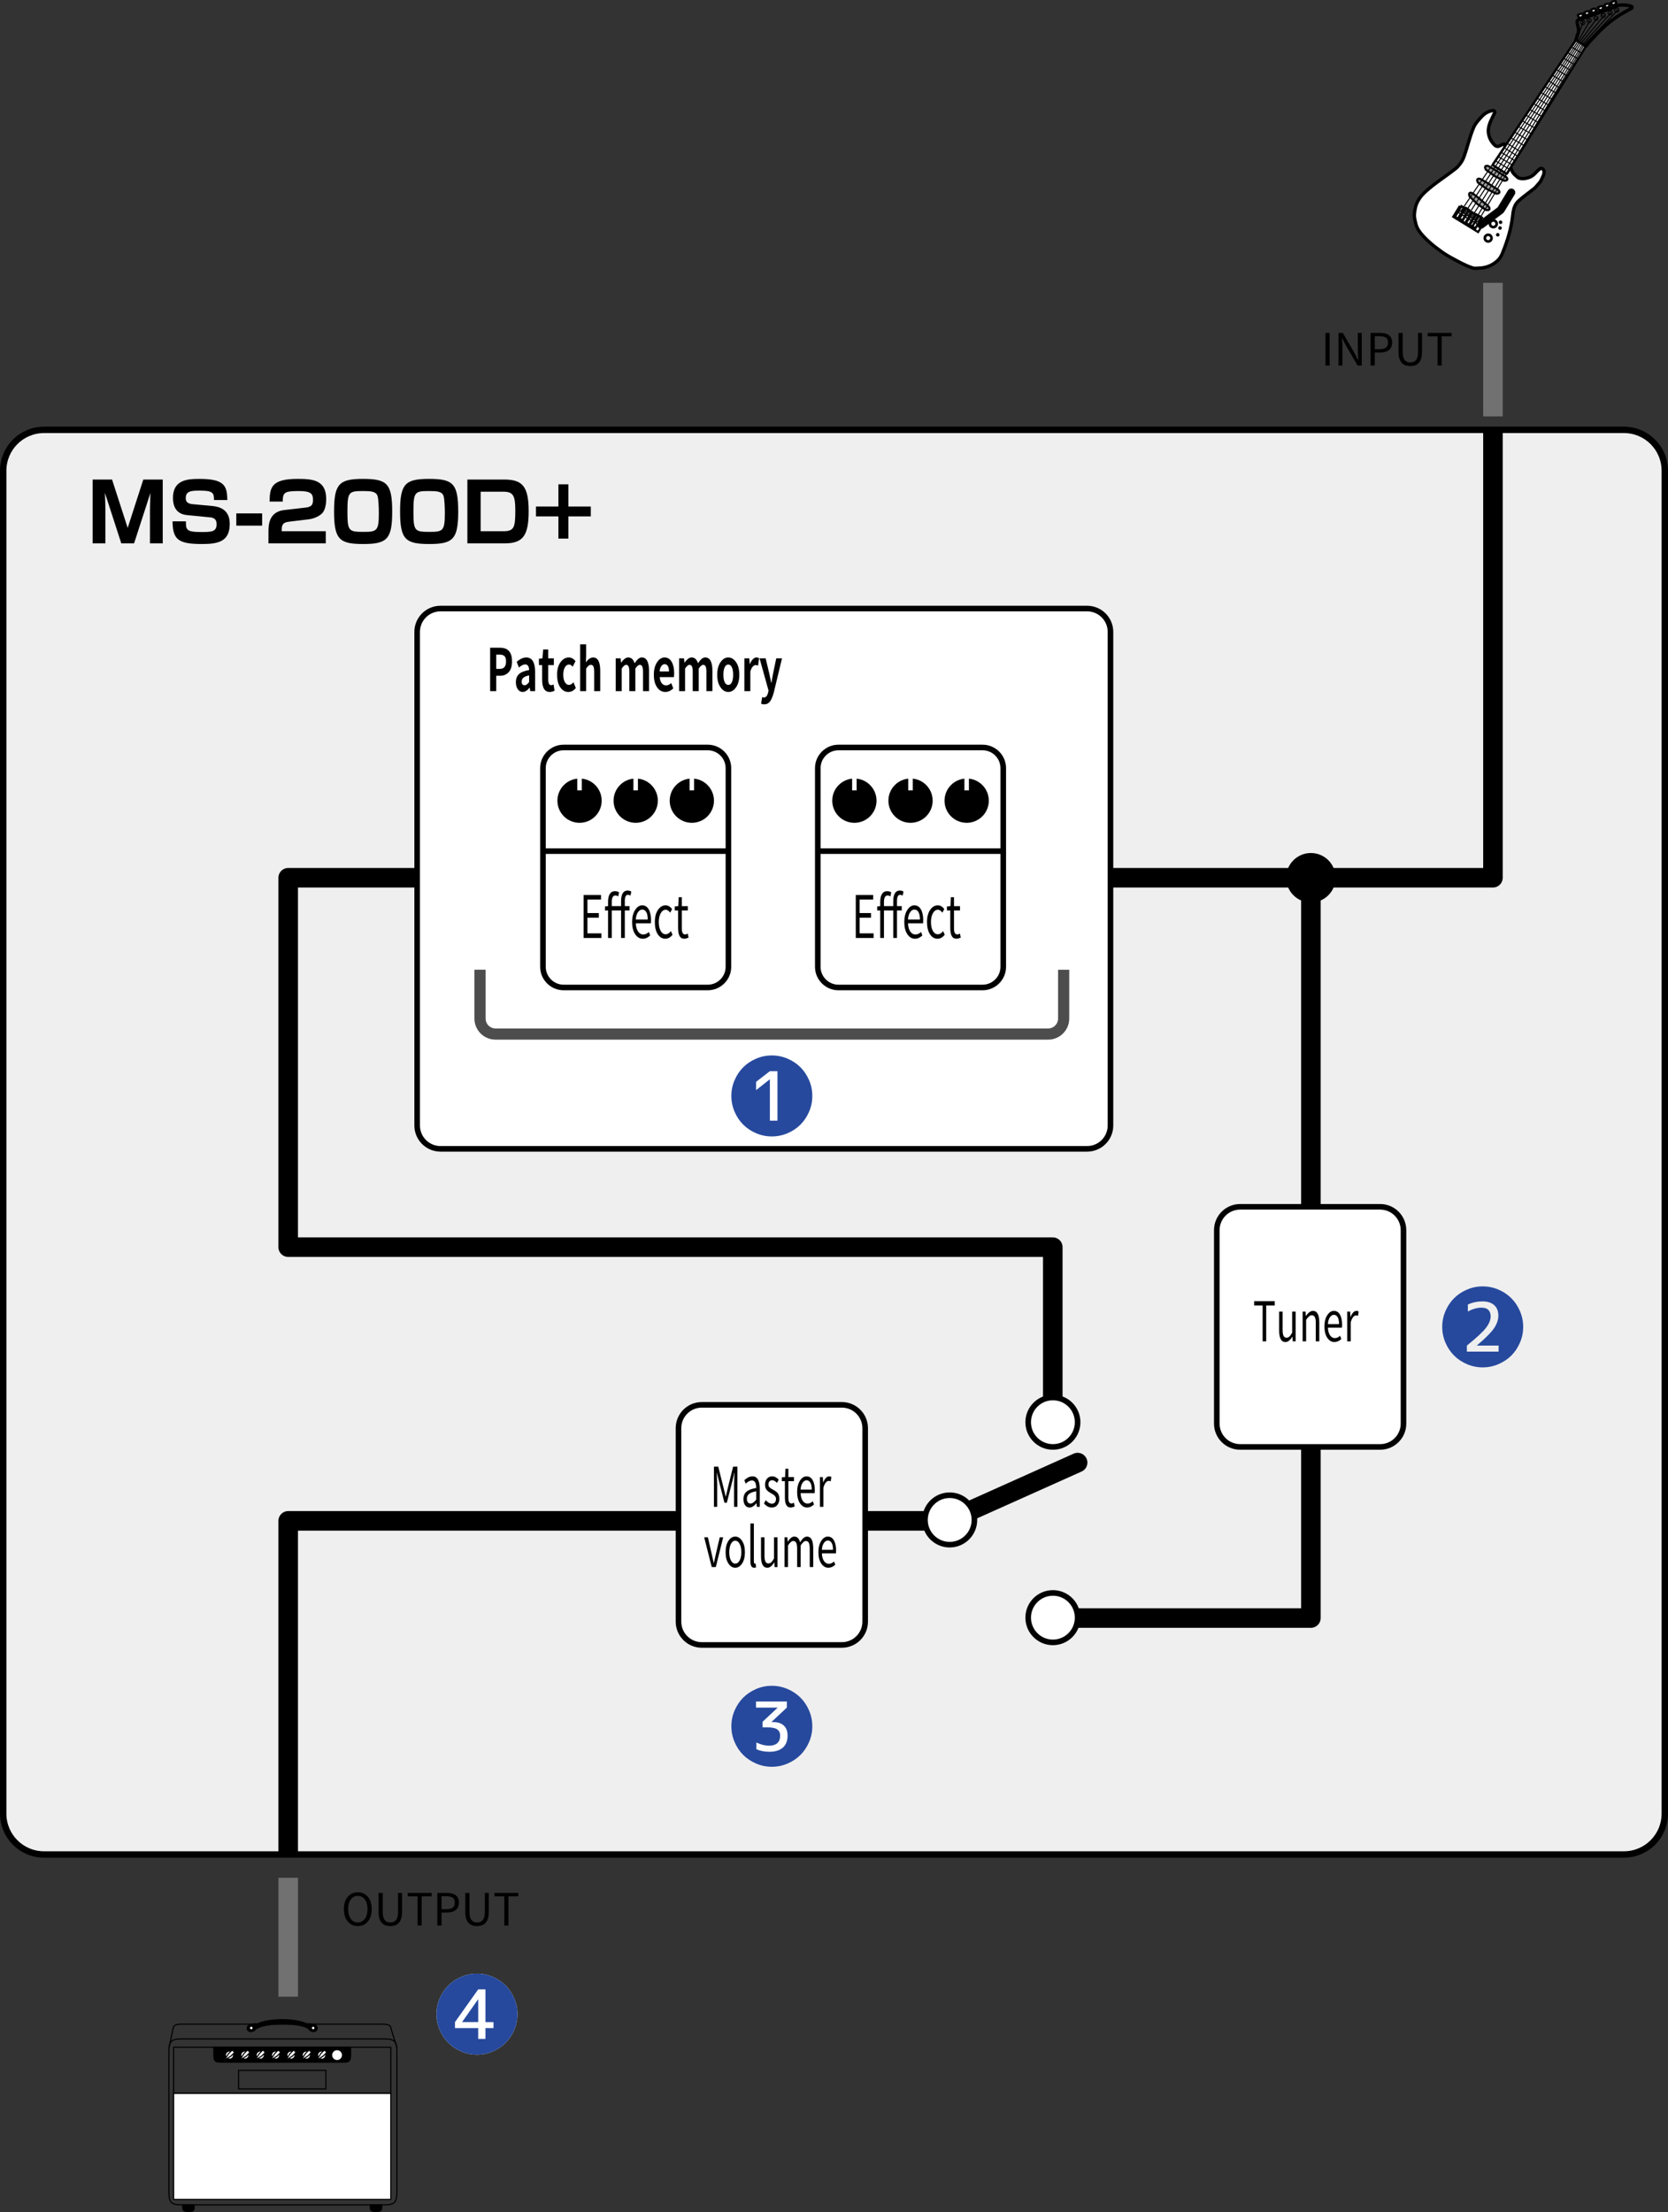 <?xml version="1.0" encoding="utf-8"?>
<!-- Generator: Adobe Illustrator 28.1.0, SVG Export Plug-In . SVG Version: 6.00 Build 0)  -->
<svg version="1.1" id="レイヤー_1" xmlns="http://www.w3.org/2000/svg" xmlns:xlink="http://www.w3.org/1999/xlink" x="0px"
	 y="0px" width="298.621px" height="395.858px" viewBox="0 0 298.621 395.858" style="enable-background:new 0 0 298.621 395.858;"
	 xml:space="preserve">
<rect x="0" y="0" width="298.621" height="395.858" fill="#333333" stroke="none"/>
<style type="text/css">
	.st0{fill:#EFEFEF;}
	.st1{fill:none;stroke:#000000;stroke-width:1.146;stroke-miterlimit:10;}
	.st2{fill:none;stroke:#727171;stroke-width:3.5;stroke-miterlimit:10;}
	.st3{fill:none;stroke:#000000;stroke-width:3.5;stroke-linejoin:round;stroke-miterlimit:10;}
	.st4{fill:none;stroke:#000000;stroke-width:3.5;stroke-linecap:round;stroke-miterlimit:10;}
	.st5{fill:#FFFFFF;}
	.st6{fill:none;stroke:#000000;stroke-miterlimit:10;}
	.st7{fill:none;stroke:#000000;stroke-width:0.597;stroke-linecap:round;stroke-linejoin:bevel;}
	.st8{fill:none;stroke:#000000;stroke-width:0.473;stroke-linecap:round;stroke-linejoin:bevel;}
	.st9{fill:#9FA0A0;}
	.st10{fill:none;stroke:#000000;stroke-width:0.378;stroke-linecap:round;stroke-linejoin:bevel;}
	.st11{fill:none;stroke:#000000;stroke-width:0.43;stroke-linecap:round;stroke-linejoin:bevel;}
	.st12{fill:none;stroke:#000000;stroke-width:0.189;stroke-linecap:round;stroke-linejoin:bevel;}
	.st13{fill:none;stroke:#000000;stroke-width:0.378;stroke-miterlimit:4;}
	.st14{fill:none;stroke:#000000;stroke-width:0.407;stroke-miterlimit:4;}
	.st15{fill:none;stroke:#000000;stroke-width:0.229;}
	.st16{fill:none;stroke:#000000;stroke-width:0.407;stroke-miterlimit:4;}
	.st17{fill:none;stroke:#000000;stroke-width:0.407;stroke-miterlimit:4;}
	.st18{fill:none;stroke:#000000;stroke-width:0.407;}
	.st19{fill:none;stroke:#000000;stroke-width:0.407;stroke-miterlimit:4;}
	.st20{fill:none;stroke:#000000;stroke-width:1.418;stroke-linecap:round;stroke-linejoin:bevel;}
	.st21{fill:none;stroke:#000000;stroke-width:0.227;}
	.st22{fill:none;stroke:#000000;stroke-width:0.189;}
	.st23{fill:none;}
	.st24{fill:none;stroke:#000000;stroke-width:0.2;stroke-linecap:round;stroke-linejoin:round;}
	.st25{fill:none;stroke:#000000;stroke-width:0.2;stroke-linecap:round;stroke-linejoin:round;stroke-miterlimit:10;}
	.st26{fill:#26499D;}
	.st27{fill:none;stroke:#4D4D4D;stroke-width:2;stroke-miterlimit:10;}
</style>
<g id="レイヤー_1_00000080915193294533842840000008511530460008738177_">
	<g>
		<path class="st0" d="M290.735,331.872H7.884c-4.038,0-7.311-3.273-7.311-7.31V84.238c0-4.038,3.273-7.31,7.311-7.31h282.851
			c4.039,0,7.312,3.271,7.312,7.31v240.324C298.048,328.599,294.774,331.872,290.735,331.872"/>
		<path class="st1" d="M290.735,331.872H7.884c-4.038,0-7.311-3.273-7.311-7.31V84.238c0-4.038,3.273-7.31,7.311-7.31h282.851
			c4.039,0,7.312,3.271,7.312,7.31v240.324C298.048,328.599,294.774,331.872,290.735,331.872z"/>
	</g>
	<line class="st2" x1="267.282" y1="74.514" x2="267.282" y2="50.613"/>
	<polyline class="st3" points="167.443,272.167 51.595,272.167 51.595,331.872 	"/>
	<polyline class="st3" points="188.479,254.363 188.479,223.186 51.595,223.186 51.595,157.079 267.282,157.079 267.282,76.928 	"/>
	<polyline class="st3" points="234.688,157.079 234.688,289.561 188.969,289.561 	"/>
	<path d="M230.263,157.079c0,2.443,1.981,4.425,4.425,4.425s4.424-1.981,4.424-4.425s-1.98-4.427-4.424-4.427
		S230.263,154.635,230.263,157.079"/>
	<line class="st2" x1="51.596" y1="336.043" x2="51.596" y2="357.323"/>
	<g>
		<line class="st4" x1="192.926" y1="261.741" x2="170.022" y2="272.003"/>
		<path class="st5" d="M184.076,254.516c0,2.442,1.98,4.424,4.424,4.424s4.425-1.982,4.425-4.424c0-2.443-1.981-4.425-4.425-4.425
			S184.076,252.072,184.076,254.516"/>
		<path class="st6" d="M184.076,254.516c0,2.442,1.98,4.424,4.424,4.424s4.425-1.982,4.425-4.424c0-2.443-1.981-4.425-4.425-4.425
			S184.076,252.072,184.076,254.516z"/>
		<path class="st5" d="M165.597,272.003c0,2.444,1.981,4.426,4.425,4.426c2.443,0,4.426-1.982,4.426-4.426
			c0-2.443-1.982-4.424-4.426-4.424C167.578,267.579,165.597,269.559,165.597,272.003"/>
		<path class="st6" d="M165.597,272.003c0,2.444,1.981,4.426,4.425,4.426c2.443,0,4.426-1.982,4.426-4.426
			c0-2.443-1.982-4.424-4.426-4.424C167.578,267.579,165.597,269.559,165.597,272.003z"/>
		<path class="st5" d="M184.076,289.492c0,2.443,1.98,4.424,4.424,4.424s4.425-1.98,4.425-4.424s-1.981-4.426-4.425-4.426
			S184.076,287.048,184.076,289.492"/>
		<path class="st6" d="M184.076,289.492c0,2.443,1.98,4.424,4.424,4.424s4.425-1.98,4.425-4.424s-1.981-4.426-4.425-4.426
			S184.076,287.048,184.076,289.492z"/>
	</g>
</g>
<g id="レイヤー_2_00000070077416271845520930000010957842509534901917_">
	<g>
		<path d="M65.861,343.861c-0.459,0.549-1.059,0.823-1.8,0.823c-0.74,0-1.342-0.274-1.803-0.823
			c-0.461-0.55-0.691-1.288-0.691-2.216c0-0.922,0.23-1.653,0.691-2.195c0.461-0.541,1.062-0.812,1.803-0.812
			c0.741,0,1.341,0.271,1.8,0.812c0.459,0.542,0.688,1.273,0.688,2.195C66.548,342.573,66.319,343.311,65.861,343.861z
			 M62.802,343.387c0.316,0.436,0.735,0.653,1.259,0.653c0.523,0,0.943-0.218,1.26-0.653c0.315-0.435,0.474-1.016,0.474-1.741
			s-0.158-1.3-0.474-1.725c-0.316-0.425-0.736-0.638-1.26-0.638c-0.528,0-0.949,0.213-1.263,0.638s-0.47,1-0.47,1.725
			C62.328,342.371,62.486,342.952,62.802,343.387z"/>
		<path d="M69.875,344.685c-1.399,0-2.099-0.836-2.099-2.51v-3.428h0.746v3.451c0,1.228,0.451,1.842,1.353,1.842
			c0.928,0,1.392-0.614,1.392-1.842v-3.451h0.707v3.428C71.974,343.849,71.275,344.685,69.875,344.685z"/>
		<path d="M74.756,344.584v-5.216h-1.764v-0.621h4.274v0.621h-1.771v5.216H74.756z"/>
		<path d="M78.301,344.584v-5.837h1.663c1.461,0,2.192,0.572,2.192,1.718c0,0.596-0.192,1.045-0.575,1.349
			c-0.384,0.303-0.907,0.454-1.57,0.454h-0.964v2.316H78.301z M79.047,341.669h0.862c0.519,0,0.9-0.097,1.146-0.291
			s0.369-0.499,0.369-0.913c0-0.409-0.124-0.698-0.373-0.867c-0.248-0.168-0.64-0.252-1.173-0.252h-0.832L79.047,341.669
			L79.047,341.669z"/>
		<path d="M85.405,344.685c-1.399,0-2.099-0.836-2.099-2.51v-3.428h0.746v3.451c0,1.228,0.451,1.842,1.353,1.842
			c0.928,0,1.392-0.614,1.392-1.842v-3.451h0.707v3.428C87.504,343.849,86.805,344.685,85.405,344.685z"/>
		<path d="M90.286,344.584v-5.216h-1.764v-0.621h4.274v0.621h-1.771v5.216H90.286z"/>
	</g>
	<path class="st5" d="M194.631,205.592H78.861c-2.307,0-4.178-1.872-4.178-4.178v-88.33c0-2.307,1.871-4.178,4.178-4.178H194.63
		c2.308,0,4.178,1.871,4.178,4.178v88.33C198.809,203.72,196.939,205.592,194.631,205.592"/>
	<path class="st6" d="M194.631,205.592H78.861c-2.307,0-4.178-1.872-4.178-4.178v-88.33c0-2.307,1.871-4.178,4.178-4.178H194.63
		c2.308,0,4.178,1.871,4.178,4.178v88.33C198.809,203.72,196.939,205.592,194.631,205.592z"/>
	<g>
		<path class="st5" d="M269.364,25.775c-0.343-0.062-0.819,0.396-1.171,0.421c-0.433,0.03-0.658-0.265-0.904-0.558
			c-0.632-0.752-0.938-1.706-0.803-2.669c0.125-0.903,0.593-1.689,0.963-2.507l0.163-0.293c0.049-0.278-0.175-0.42-0.371-0.387
			c-0.755,0.12-1.41,0.475-1.963,1.074c-0.596,0.642-1.148,1.235-1.474,2.009c-0.716,1.694-1.059,3.37-1.698,5.138
			c-0.176,0.491-0.399,0.929-0.727,1.333c-0.22,0.273-0.427,0.553-0.686,0.763c-1.823,1.458-3.773,2.635-5.51,4.224
			c-0.858,0.785-1.562,1.751-1.805,2.912c-0.133,0.633-0.239,1.261-0.109,1.911c0.145,0.721,0.281,1.415,0.704,2.054
			c0.577,0.872,1.301,1.564,2.084,2.263c0.63,0.557,1.261,1.021,1.926,1.505c0.581,0.427,1.191,0.806,1.814,1.142
			c1.246,0.677,2.447,1.374,3.842,1.835c0.382,0.126,0.752,0.044,1.153,0.037c1.258-0.031,2.407-0.492,3.312-1.334
			c0.388-0.361,0.666-0.813,0.868-1.309c0.905-2.241,1.593-4.415,1.846-6.79c0.079-0.745,0.213-1.502,0.654-2.149
			c0.266-0.386,0.656-0.651,1.005-0.967c0.305-0.273,2.126-1.633,2.26-1.757c0.296-0.272,0.515-0.591,0.805-0.896
			c0.417-0.437,0.569-1.019,0.834-1.54l0.009-0.123c0.103-0.336,0.04-0.824-0.329-0.975c-0.074-0.028-0.185-0.041-0.275,0.01
			c-0.549,0.343-0.879,0.898-1.389,1.261c-0.42,0.304-0.887,0.463-1.423,0.53c-0.408,0.054-0.677,0.031-1.046-0.083
			c-0.231-0.075-0.9-0.747-0.978-0.851c-0.242-0.325-0.494-0.872-0.486-1.298L269.364,25.775z"/>
		<path class="st7" d="M269.364,25.775c-0.343-0.062-0.819,0.396-1.171,0.421c-0.433,0.03-0.658-0.265-0.904-0.558
			c-0.632-0.752-0.938-1.706-0.803-2.669c0.125-0.903,0.593-1.689,0.963-2.507l0.163-0.293c0.049-0.278-0.175-0.42-0.371-0.387
			c-0.755,0.12-1.41,0.475-1.963,1.074c-0.596,0.642-1.148,1.235-1.474,2.009c-0.716,1.694-1.059,3.37-1.698,5.138
			c-0.176,0.491-0.399,0.929-0.727,1.333c-0.22,0.273-0.427,0.553-0.686,0.763c-1.823,1.458-3.773,2.635-5.51,4.224
			c-0.858,0.785-1.562,1.751-1.805,2.912c-0.133,0.633-0.239,1.261-0.109,1.911c0.145,0.721,0.281,1.415,0.704,2.054
			c0.577,0.872,1.301,1.564,2.084,2.263c0.63,0.557,1.261,1.021,1.926,1.505c0.581,0.427,1.191,0.806,1.814,1.142
			c1.246,0.677,2.447,1.374,3.842,1.835c0.382,0.126,0.752,0.044,1.153,0.037c1.258-0.031,2.407-0.492,3.312-1.334
			c0.388-0.361,0.666-0.813,0.868-1.309c0.905-2.241,1.593-4.415,1.846-6.79c0.079-0.745,0.213-1.502,0.654-2.149
			c0.266-0.386,0.656-0.651,1.005-0.967c0.305-0.273,2.126-1.633,2.26-1.757c0.296-0.272,0.515-0.591,0.805-0.896
			c0.417-0.437,0.569-1.019,0.834-1.54l0.009-0.123c0.103-0.336,0.04-0.824-0.329-0.975c-0.074-0.028-0.185-0.041-0.275,0.01
			c-0.549,0.343-0.879,0.898-1.389,1.261c-0.42,0.304-0.887,0.463-1.423,0.53c-0.408,0.054-0.677,0.031-1.046-0.083
			c-0.231-0.075-0.9-0.747-0.978-0.851c-0.242-0.325-0.494-0.872-0.486-1.298L269.364,25.775z"/>
		<path class="st7" d="M282.119,7.156c0.17-0.292,0.193-0.75,0.348-1.049c0.344-0.677-0.03-1.395-0.12-2.153
			c-0.049-0.431,0.443-0.468,0.797-0.619l0.311-0.08c1.082-0.387,4.395-1.554,4.395-1.554c0.826-0.174,1.463-0.762,2.328-0.795
			c0.554-0.019,1.172,0.011,1.703,0.16c0.115,0.031,0.321,0.074,0.295,0.232c-0.017,0.091-0.058,0.239-0.205,0.262l-0.585,0.308
			c-1.978,1.078-3.106,1.917-4.778,3.475c-0.523,0.483-0.95,1.026-1.785,1.859c-0.228,0.227-0.737,0.837-0.919,1.097"/>
		<path class="st8" d="M267.037,40.56c0.283,0.171,0.652,0.079,0.824-0.201c0.172-0.283,0.082-0.65-0.202-0.823
			c-0.282-0.174-0.651-0.083-0.823,0.201C266.664,40.02,266.752,40.387,267.037,40.56z"/>
		<path class="st8" d="M266.116,43.12c0.282,0.174,0.652,0.086,0.824-0.198c0.172-0.283,0.083-0.65-0.201-0.824
			c-0.283-0.173-0.652-0.081-0.825,0.202C265.743,42.579,265.832,42.951,266.116,43.12z"/>
		<path d="M267.977,42.287c0.149,0.094,0.348,0.046,0.439-0.106c0.092-0.15,0.044-0.347-0.107-0.435
			c-0.15-0.096-0.348-0.047-0.439,0.102C267.778,42,267.825,42.199,267.977,42.287"/>
		<path d="M268.382,41.08c0.15,0.092,0.347,0.043,0.439-0.107c0.092-0.152,0.042-0.347-0.108-0.439
			c-0.151-0.093-0.347-0.046-0.439,0.105C268.183,40.792,268.229,40.989,268.382,41.08"/>
		<path d="M268.479,40.047c0.15,0.092,0.348,0.045,0.44-0.106c0.091-0.154,0.042-0.349-0.109-0.44
			c-0.151-0.094-0.348-0.046-0.439,0.106C268.282,39.758,268.327,39.956,268.479,40.047"/>
		<path class="st9" d="M266.319,32.76l-1.131-0.651c-0.303-0.185-1.02-0.284-0.604,0.553l1.522,1.115l0.074,0.046l1.69,0.838
			c0.935-0.021,0.51-0.61,0.207-0.795l-0.754-0.453L266.319,32.76z"/>
		<path class="st10" d="M266.319,32.76l-1.131-0.651c-0.303-0.185-1.02-0.284-0.604,0.553l1.522,1.115l0.074,0.046l1.69,0.838
			c0.935-0.021,0.51-0.61,0.207-0.795l-0.754-0.453L266.319,32.76z"/>
		<path class="st9" d="M264.793,35.491l-1.029-0.805c-0.274-0.223-0.968-0.428-0.674,0.461l1.35,1.319l0.064,0.055l1.554,1.068
			c0.931,0.114,0.593-0.532,0.32-0.757l-0.683-0.556L264.793,35.491z"/>
		<path class="st10" d="M264.793,35.491l-1.029-0.805c-0.274-0.223-0.968-0.428-0.674,0.461l1.35,1.319l0.064,0.055l1.554,1.068
			c0.931,0.114,0.593-0.532,0.32-0.757l-0.683-0.556L264.793,35.491z"/>
		<path class="st9" d="M267.739,30.451l-1.132-0.652c-0.302-0.183-1.022-0.284-0.604,0.553l1.523,1.117l0.072,0.046l1.688,0.834
			c0.937-0.016,0.512-0.606,0.21-0.791l-0.753-0.454L267.739,30.451z"/>
		<path class="st10" d="M267.739,30.451l-1.132-0.652c-0.302-0.183-1.022-0.284-0.604,0.553l1.523,1.117l0.072,0.046l1.688,0.834
			c0.937-0.016,0.512-0.606,0.21-0.791l-0.753-0.454L267.739,30.451z"/>
		<polygon class="st5" points="283.905,8.298 269.738,31.136 267.215,29.536 282.12,7.156 		"/>
		<polygon class="st11" points="283.905,8.298 269.738,31.136 267.215,29.536 282.12,7.156 		"/>
		<line class="st12" x1="269.797" y1="25.641" x2="272.182" y2="27.132"/>
		<line class="st12" x1="269.275" y1="26.43" x2="271.74" y2="27.98"/>
		<line class="st12" x1="268.758" y1="27.248" x2="271.258" y2="28.798"/>
		<line class="st12" x1="268.236" y1="28.037" x2="270.76" y2="29.511"/>
		<line class="st12" x1="267.741" y1="28.785" x2="270.236" y2="30.296"/>
		<line class="st12" x1="270.468" y1="24.654" x2="273.033" y2="26.158"/>
		<line class="st12" x1="271.208" y1="23.658" x2="273.585" y2="25.08"/>
		<line class="st12" x1="271.765" y1="22.617" x2="274.24" y2="23.99"/>
		<line class="st12" x1="272.541" y1="21.615" x2="274.863" y2="22.975"/>
		<line class="st12" x1="273.206" y1="20.593" x2="275.518" y2="22.008"/>
		<line class="st12" x1="273.876" y1="19.611" x2="276.087" y2="20.877"/>
		<line class="st12" x1="274.571" y1="18.546" x2="276.805" y2="19.932"/>
		<line class="st12" x1="275.168" y1="17.536" x2="277.321" y2="18.886"/>
		<line class="st12" x1="275.873" y1="16.543" x2="278.021" y2="17.859"/>
		<line class="st12" x1="276.649" y1="15.543" x2="278.705" y2="16.73"/>
		<line class="st12" x1="277.27" y1="14.457" x2="279.276" y2="15.794"/>
		<line class="st12" x1="277.94" y1="13.469" x2="279.967" y2="14.697"/>
		<line class="st12" x1="278.641" y1="12.444" x2="280.549" y2="13.583"/>
		<line class="st12" x1="279.351" y1="11.485" x2="281.299" y2="12.656"/>
		<line class="st12" x1="279.857" y1="10.37" x2="281.75" y2="11.494"/>
		<line class="st12" x1="280.544" y1="9.364" x2="282.395" y2="10.454"/>
		<line class="st12" x1="281.231" y1="8.349" x2="283.038" y2="9.413"/>
		
			<rect x="261.973" y="36.622" transform="matrix(0.523 -0.852 0.852 0.523 91.955 242.846)" class="st5" width="2.106" height="5.228"/>
		
			<rect x="261.973" y="36.622" transform="matrix(0.523 -0.852 0.852 0.523 91.955 242.846)" class="st13" width="2.106" height="5.228"/>
		
			<rect x="260.293" y="37.677" transform="matrix(0.523 -0.852 0.852 0.523 92.232 240.867)" class="st5" width="2.233" height="0.634"/>
		
			<rect x="260.293" y="37.677" transform="matrix(0.523 -0.852 0.852 0.523 92.232 240.867)" class="st14" width="2.233" height="0.634"/>
		<path class="st5" d="M261.306,38.168c0.117,0.072,0.262,0.047,0.322-0.053c0.062-0.101,0.018-0.237-0.098-0.31
			c-0.116-0.072-0.26-0.048-0.321,0.054C261.147,37.958,261.192,38.099,261.306,38.168"/>
		<path class="st15" d="M261.306,38.168c0.117,0.072,0.262,0.047,0.322-0.053c0.062-0.101,0.018-0.237-0.098-0.31
			c-0.116-0.072-0.26-0.048-0.321,0.054C261.147,37.958,261.192,38.099,261.306,38.168z"/>
		
			<rect x="260.94" y="38.049" transform="matrix(0.524 -0.852 0.852 0.524 92.116 241.506)" class="st5" width="2.233" height="0.634"/>
		
			<rect x="260.94" y="38.049" transform="matrix(0.524 -0.852 0.852 0.524 92.116 241.506)" class="st16" width="2.233" height="0.634"/>
		<path class="st5" d="M261.934,38.554c0.118,0.072,0.259,0.049,0.321-0.054c0.063-0.1,0.018-0.237-0.098-0.309
			c-0.115-0.072-0.259-0.049-0.32,0.054C261.774,38.343,261.819,38.485,261.934,38.554"/>
		<path class="st15" d="M261.934,38.554c0.118,0.072,0.259,0.049,0.321-0.054c0.063-0.1,0.018-0.237-0.098-0.309
			c-0.115-0.072-0.259-0.049-0.32,0.054C261.774,38.343,261.819,38.485,261.934,38.554z"/>
		
			<rect x="261.561" y="38.449" transform="matrix(0.523 -0.852 0.852 0.523 92.207 242.34)" class="st5" width="2.234" height="0.634"/>
		
			<rect x="261.561" y="38.449" transform="matrix(0.523 -0.852 0.852 0.523 92.207 242.34)" class="st17" width="2.234" height="0.634"/>
		<path class="st5" d="M262.561,38.943c0.116,0.069,0.261,0.045,0.323-0.055c0.06-0.101,0.017-0.239-0.099-0.31
			c-0.115-0.073-0.26-0.048-0.32,0.051C262.402,38.732,262.445,38.869,262.561,38.943"/>
		<path class="st15" d="M262.561,38.943c0.116,0.069,0.261,0.045,0.323-0.055c0.06-0.101,0.017-0.239-0.099-0.31
			c-0.115-0.073-0.26-0.048-0.32,0.051C262.402,38.732,262.445,38.869,262.561,38.943z"/>
		<polygon class="st5" points="262.987,40.263 264.155,38.36 263.614,38.025 262.446,39.929 		"/>
		<polygon class="st18" points="262.987,40.263 264.155,38.36 263.614,38.025 262.446,39.929 		"/>
		<path class="st5" d="M263.189,39.327c0.115,0.071,0.259,0.048,0.322-0.054c0.061-0.1,0.017-0.241-0.097-0.309
			c-0.117-0.074-0.259-0.049-0.323,0.055C263.029,39.116,263.073,39.254,263.189,39.327"/>
		<path class="st15" d="M263.189,39.327c0.115,0.071,0.259,0.048,0.322-0.054c0.061-0.1,0.017-0.241-0.097-0.309
			c-0.117-0.074-0.259-0.049-0.323,0.055C263.029,39.116,263.073,39.254,263.189,39.327z"/>
		
			<rect x="262.775" y="39.189" transform="matrix(0.524 -0.852 0.852 0.524 92.035 243.627)" class="st5" width="2.233" height="0.636"/>
		
			<rect x="262.775" y="39.189" transform="matrix(0.524 -0.852 0.852 0.524 92.035 243.627)" class="st17" width="2.233" height="0.636"/>
		<path class="st5" d="M263.781,39.69c0.117,0.071,0.261,0.048,0.322-0.053c0.061-0.1,0.018-0.239-0.099-0.31
			c-0.115-0.072-0.26-0.048-0.32,0.051C263.622,39.48,263.665,39.619,263.781,39.69"/>
		<path class="st15" d="M263.781,39.69c0.117,0.071,0.261,0.048,0.322-0.053c0.061-0.1,0.018-0.239-0.099-0.31
			c-0.115-0.072-0.26-0.048-0.32,0.051C263.622,39.48,263.665,39.619,263.781,39.69z"/>
		
			<rect x="263.411" y="39.575" transform="matrix(0.524 -0.852 0.852 0.524 91.845 244.213)" class="st5" width="2.233" height="0.634"/>
		
			<rect x="263.411" y="39.575" transform="matrix(0.524 -0.852 0.852 0.524 91.845 244.213)" class="st19" width="2.233" height="0.634"/>
		<path class="st5" d="M264.408,40.076c0.117,0.072,0.261,0.05,0.323-0.053c0.062-0.099,0.017-0.238-0.098-0.311
			c-0.118-0.07-0.26-0.048-0.323,0.053C264.249,39.867,264.296,40.007,264.408,40.076"/>
		<path class="st15" d="M264.408,40.076c0.117,0.072,0.261,0.05,0.323-0.053c0.062-0.099,0.017-0.238-0.098-0.311
			c-0.118-0.07-0.26-0.048-0.323,0.053C264.249,39.867,264.296,40.007,264.408,40.076z"/>
		<polyline class="st20" points="270.565,34.449 268.661,37.584 265.148,40.212 		"/>
		<path class="st5" d="M282.927,3.199c-0.01-0.024-0.03-0.047-0.07-0.072c-0.057-0.041-0.151-0.018-0.229-0.017
			c-0.048-0.175-0.11-0.263-0.134-0.41c0.28-0.205,0.534-0.283,0.82-0.233c0.042,0.117,0.085,0.233,0.127,0.349
			c-0.065,0.065-0.211,0.171-0.262,0.244c-0.005,0.011-0.005,0.023-0.007,0.038l0.053,0.148l-0.257,0.094l-0.056-0.155"/>
		<path class="st18" d="M282.927,3.199c-0.01-0.024-0.03-0.047-0.07-0.072c-0.057-0.041-0.151-0.018-0.229-0.017
			c-0.048-0.175-0.11-0.263-0.134-0.41c0.28-0.205,0.534-0.283,0.82-0.233c0.042,0.117,0.085,0.233,0.127,0.349
			c-0.065,0.065-0.211,0.171-0.262,0.244c-0.005,0.011-0.005,0.023-0.007,0.038l0.053,0.148l-0.257,0.094l-0.056-0.155"/>
		<path class="st5" d="M283.208,4.351c0.17,0.096,0.384,0.037,0.479-0.134c0.096-0.168,0.036-0.383-0.133-0.479
			c-0.17-0.096-0.383-0.034-0.479,0.134C282.98,4.042,283.04,4.255,283.208,4.351"/>
		<path class="st21" d="M283.208,4.351c0.17,0.096,0.384,0.037,0.479-0.134c0.096-0.168,0.036-0.383-0.133-0.479
			c-0.17-0.096-0.383-0.034-0.479,0.134C282.98,4.042,283.04,4.255,283.208,4.351z"/>
		<path class="st5" d="M283.313,4.166c0.067,0.038,0.153,0.016,0.191-0.053c0.036-0.068,0.013-0.153-0.054-0.189
			c-0.068-0.042-0.155-0.016-0.194,0.053C283.221,4.042,283.246,4.127,283.313,4.166"/>
		<path class="st22" d="M283.313,4.166c0.067,0.038,0.153,0.016,0.191-0.053c0.036-0.068,0.013-0.153-0.054-0.189
			c-0.068-0.042-0.155-0.016-0.194,0.053C283.221,4.042,283.246,4.127,283.313,4.166z"/>
		<path class="st5" d="M284.32,3.985c0.169,0.093,0.384,0.035,0.479-0.137c0.095-0.168,0.036-0.383-0.132-0.478
			c-0.171-0.094-0.383-0.035-0.48,0.135C284.091,3.671,284.151,3.889,284.32,3.985"/>
		<path class="st21" d="M284.32,3.985c0.169,0.093,0.384,0.035,0.479-0.137c0.095-0.168,0.036-0.383-0.132-0.478
			c-0.171-0.094-0.383-0.035-0.48,0.135C284.091,3.671,284.151,3.889,284.32,3.985z"/>
		<path class="st5" d="M284.424,3.8c0.067,0.038,0.153,0.011,0.19-0.056c0.039-0.066,0.015-0.152-0.053-0.19
			c-0.067-0.038-0.152-0.017-0.19,0.055C284.333,3.677,284.357,3.762,284.424,3.8"/>
		<path class="st22" d="M284.424,3.8c0.067,0.038,0.153,0.011,0.19-0.056c0.039-0.066,0.015-0.152-0.053-0.19
			c-0.067-0.038-0.152-0.017-0.19,0.055C284.333,3.677,284.357,3.762,284.424,3.8z"/>
		<path class="st5" d="M285.564,3.571c0.169,0.092,0.384,0.034,0.48-0.136c0.094-0.169,0.034-0.386-0.135-0.478
			c-0.17-0.097-0.383-0.035-0.479,0.134C285.334,3.257,285.395,3.472,285.564,3.571"/>
		<path class="st21" d="M285.564,3.571c0.169,0.092,0.384,0.034,0.48-0.136c0.094-0.169,0.034-0.386-0.135-0.478
			c-0.17-0.097-0.383-0.035-0.479,0.134C285.334,3.257,285.395,3.472,285.564,3.571z"/>
		<path class="st5" d="M285.668,3.384c0.067,0.039,0.154,0.017,0.191-0.053c0.038-0.068,0.014-0.153-0.055-0.191
			c-0.066-0.038-0.152-0.014-0.19,0.053C285.575,3.263,285.601,3.348,285.668,3.384"/>
		<path class="st22" d="M285.668,3.384c0.067,0.039,0.154,0.017,0.191-0.053c0.038-0.068,0.014-0.153-0.055-0.191
			c-0.066-0.038-0.152-0.014-0.19,0.053C285.575,3.263,285.601,3.348,285.668,3.384z"/>
		<path class="st5" d="M286.858,3.076c0.169,0.096,0.383,0.035,0.478-0.134c0.096-0.168,0.036-0.383-0.132-0.478
			c-0.169-0.095-0.386-0.037-0.48,0.134C286.628,2.767,286.688,2.98,286.858,3.076"/>
		<path class="st21" d="M286.858,3.076c0.169,0.096,0.383,0.035,0.478-0.134c0.096-0.168,0.036-0.383-0.132-0.478
			c-0.169-0.095-0.386-0.037-0.48,0.134C286.628,2.767,286.688,2.98,286.858,3.076z"/>
		<path class="st5" d="M286.962,2.894c0.067,0.037,0.153,0.011,0.191-0.058c0.039-0.065,0.014-0.151-0.053-0.188
			c-0.069-0.04-0.155-0.016-0.192,0.055C286.869,2.768,286.894,2.853,286.962,2.894"/>
		<path class="st22" d="M286.962,2.894c0.067,0.037,0.153,0.011,0.191-0.058c0.039-0.065,0.014-0.151-0.053-0.188
			c-0.069-0.04-0.155-0.016-0.192,0.055C286.869,2.768,286.894,2.853,286.962,2.894z"/>
		<path class="st5" d="M288.098,2.576c0.168,0.096,0.383,0.035,0.479-0.135c0.094-0.168,0.035-0.383-0.135-0.477
			c-0.168-0.098-0.383-0.034-0.479,0.133C287.867,2.266,287.928,2.482,288.098,2.576"/>
		<path class="st21" d="M288.098,2.576c0.168,0.096,0.383,0.035,0.479-0.135c0.094-0.168,0.035-0.383-0.135-0.477
			c-0.168-0.098-0.383-0.034-0.479,0.133C287.867,2.266,287.928,2.482,288.098,2.576z"/>
		<path class="st5" d="M288.2,2.392c0.069,0.04,0.154,0.014,0.191-0.054c0.038-0.068,0.014-0.152-0.053-0.191
			s-0.153-0.014-0.191,0.054C288.11,2.269,288.134,2.354,288.2,2.392"/>
		<path class="st22" d="M288.2,2.392c0.069,0.04,0.154,0.014,0.191-0.054c0.038-0.068,0.014-0.152-0.053-0.191
			s-0.153-0.014-0.191,0.054C288.11,2.269,288.134,2.354,288.2,2.392z"/>
		<path class="st5" d="M289.272,2.118c0.17,0.094,0.385,0.034,0.479-0.136c0.094-0.168,0.036-0.384-0.135-0.479
			c-0.17-0.097-0.383-0.035-0.478,0.134C289.043,1.805,289.103,2.02,289.272,2.118"/>
		<path class="st21" d="M289.272,2.118c0.17,0.094,0.385,0.034,0.479-0.136c0.094-0.168,0.036-0.384-0.135-0.479
			c-0.17-0.097-0.383-0.035-0.478,0.134C289.043,1.805,289.103,2.02,289.272,2.118z"/>
		<path class="st5" d="M289.375,1.934c0.068,0.037,0.155,0.013,0.19-0.055c0.041-0.067,0.017-0.153-0.052-0.191
			c-0.066-0.038-0.152-0.017-0.191,0.052C289.284,1.81,289.308,1.896,289.375,1.934"/>
		<path class="st22" d="M289.375,1.934c0.068,0.037,0.155,0.013,0.19-0.055c0.041-0.067,0.017-0.153-0.052-0.191
			c-0.066-0.038-0.152-0.017-0.191,0.052C289.284,1.81,289.308,1.896,289.375,1.934z"/>
		<path class="st5" d="M284.079,2.754c-0.009-0.02-0.03-0.044-0.071-0.074c-0.057-0.038-0.149-0.014-0.229-0.014
			c-0.048-0.176-0.109-0.262-0.134-0.408c0.28-0.207,0.536-0.283,0.819-0.235c0.043,0.116,0.087,0.233,0.128,0.352
			c-0.062,0.062-0.21,0.168-0.258,0.243c-0.008,0.008-0.01,0.022-0.008,0.037l0.053,0.146l-0.256,0.094l-0.056-0.154"/>
		<path class="st18" d="M284.079,2.754c-0.009-0.02-0.03-0.044-0.071-0.074c-0.057-0.038-0.149-0.014-0.229-0.014
			c-0.048-0.176-0.109-0.262-0.134-0.408c0.28-0.207,0.536-0.283,0.819-0.235c0.043,0.116,0.087,0.233,0.128,0.352
			c-0.062,0.062-0.21,0.168-0.258,0.243c-0.008,0.008-0.01,0.022-0.008,0.037l0.053,0.146l-0.256,0.094l-0.056-0.154"/>
		<path class="st5" d="M285.255,2.297c-0.011-0.024-0.031-0.043-0.072-0.072c-0.057-0.041-0.15-0.017-0.229-0.017
			c-0.048-0.176-0.11-0.261-0.133-0.408c0.28-0.205,0.534-0.283,0.82-0.235c0.041,0.117,0.084,0.232,0.126,0.352
			c-0.063,0.064-0.21,0.167-0.261,0.242c-0.006,0.011-0.007,0.024-0.007,0.038l0.053,0.147l-0.257,0.094l-0.056-0.154"/>
		<path class="st18" d="M285.255,2.297c-0.011-0.024-0.031-0.043-0.072-0.072c-0.057-0.041-0.15-0.017-0.229-0.017
			c-0.048-0.176-0.11-0.261-0.133-0.408c0.28-0.205,0.534-0.283,0.82-0.235c0.041,0.117,0.084,0.232,0.126,0.352
			c-0.063,0.064-0.21,0.167-0.261,0.242c-0.006,0.011-0.007,0.024-0.007,0.038l0.053,0.147l-0.257,0.094l-0.056-0.154"/>
		<path class="st5" d="M286.527,1.849c-0.01-0.021-0.03-0.044-0.071-0.069c-0.056-0.043-0.15-0.018-0.228-0.018
			c-0.048-0.177-0.11-0.265-0.134-0.409c0.28-0.206,0.534-0.284,0.82-0.235c0.042,0.116,0.083,0.234,0.126,0.351
			c-0.062,0.064-0.211,0.169-0.26,0.243c-0.008,0.01-0.008,0.023-0.008,0.039l0.053,0.146l-0.257,0.092l-0.058-0.151"/>
		<path class="st18" d="M286.527,1.849c-0.01-0.021-0.03-0.044-0.071-0.069c-0.056-0.043-0.15-0.018-0.228-0.018
			c-0.048-0.177-0.11-0.265-0.134-0.409c0.28-0.206,0.534-0.284,0.82-0.235c0.042,0.116,0.083,0.234,0.126,0.351
			c-0.062,0.064-0.211,0.169-0.26,0.243c-0.008,0.01-0.008,0.023-0.008,0.039l0.053,0.146l-0.257,0.092l-0.058-0.151"/>
		<path class="st5" d="M287.679,1.407c-0.012-0.021-0.031-0.044-0.071-0.07c-0.057-0.042-0.15-0.019-0.229-0.017
			c-0.049-0.178-0.11-0.262-0.134-0.41c0.28-0.205,0.535-0.282,0.82-0.234c0.043,0.117,0.084,0.232,0.126,0.35
			c-0.066,0.062-0.211,0.168-0.262,0.243c-0.005,0.011-0.007,0.024-0.005,0.038l0.052,0.148l-0.257,0.093l-0.056-0.153"/>
		<path class="st18" d="M287.679,1.407c-0.012-0.021-0.031-0.044-0.071-0.07c-0.057-0.042-0.15-0.019-0.229-0.017
			c-0.049-0.178-0.11-0.262-0.134-0.41c0.28-0.205,0.535-0.282,0.82-0.234c0.043,0.117,0.084,0.232,0.126,0.35
			c-0.066,0.062-0.211,0.168-0.262,0.243c-0.005,0.011-0.007,0.024-0.005,0.038l0.052,0.148l-0.257,0.093l-0.056-0.153"/>
		<path class="st5" d="M288.854,0.951c-0.012-0.024-0.031-0.045-0.07-0.072c-0.059-0.042-0.15-0.017-0.231-0.017
			c-0.046-0.175-0.108-0.26-0.132-0.407c0.279-0.207,0.534-0.284,0.819-0.236c0.042,0.117,0.086,0.233,0.128,0.351
			c-0.066,0.061-0.212,0.17-0.261,0.244c-0.007,0.009-0.009,0.022-0.009,0.036l0.053,0.149l-0.258,0.09l-0.055-0.152"/>
		<path class="st18" d="M288.854,0.951c-0.012-0.024-0.031-0.045-0.07-0.072c-0.059-0.042-0.15-0.017-0.231-0.017
			c-0.046-0.175-0.108-0.26-0.132-0.407c0.279-0.207,0.534-0.284,0.819-0.236c0.042,0.117,0.086,0.233,0.128,0.351
			c-0.066,0.061-0.212,0.17-0.261,0.244c-0.007,0.009-0.009,0.022-0.009,0.036l0.053,0.149l-0.258,0.09l-0.055-0.152"/>
		<polyline class="st22" points="261.53,37.806 282.207,7.266 283.444,3.945 		"/>
		<polyline class="st22" points="262.233,38.119 282.509,7.399 284.615,3.745 		"/>
		<polyline class="st22" points="262.785,38.578 282.749,7.577 285.859,3.331 		"/>
		<polyline class="st22" points="263.413,38.964 282.994,7.788 287.153,2.836 		"/>
		<polyline class="st22" points="264.08,39.334 283.301,7.956 288.392,2.338 		"/>
		<polyline class="st22" points="264.613,39.576 283.566,8.059 289.566,1.879 		"/>
	</g>
	<g>
		<path class="st5" d="M247.088,258.939H222.02c-2.307,0-4.178-1.869-4.178-4.176v-34.615c0-2.309,1.871-4.18,4.178-4.18h25.068
			c2.307,0,4.178,1.87,4.178,4.18v34.615C251.266,257.07,249.395,258.939,247.088,258.939"/>
		<path class="st6" d="M247.088,258.939H222.02c-2.307,0-4.178-1.869-4.178-4.176v-34.615c0-2.309,1.871-4.18,4.178-4.18h25.068
			c2.307,0,4.178,1.87,4.178,4.18v34.615C251.266,257.07,249.395,258.939,247.088,258.939z"/>
	</g>
	<g>
		<path class="st5" d="M126.713,176.716h-25.814c-2.031,0-3.696-1.663-3.696-3.698v-35.555c0-2.033,1.666-3.695,3.696-3.695h25.814
			c2.033,0,3.696,1.662,3.696,3.695v35.555C130.41,175.053,128.747,176.716,126.713,176.716"/>
		<path class="st6" d="M126.713,176.716h-25.814c-2.031,0-3.696-1.663-3.696-3.698v-35.555c0-2.033,1.666-3.695,3.696-3.695h25.814
			c2.033,0,3.696,1.662,3.696,3.695v35.555C130.41,175.053,128.747,176.716,126.713,176.716z"/>
		<line class="st23" x1="97.203" y1="152.314" x2="130.408" y2="152.314"/>
		<line class="st6" x1="97.203" y1="152.314" x2="130.408" y2="152.314"/>
		<path d="M117.769,143.287c0,2.188-1.773,3.962-3.963,3.962c-2.188,0-3.96-1.773-3.96-3.962c0-2.188,1.772-3.964,3.96-3.964
			C115.996,139.323,117.769,141.099,117.769,143.287"/>
		<rect x="113.402" y="138.993" class="st5" width="0.809" height="2.452"/>
		<path d="M127.821,143.287c0,2.188-1.773,3.962-3.963,3.962c-2.187,0-3.962-1.773-3.962-3.962c0-2.188,1.775-3.964,3.962-3.964
			C126.047,139.323,127.821,141.099,127.821,143.287"/>
		<rect x="123.454" y="138.993" class="st5" width="0.807" height="2.452"/>
		<path d="M107.719,143.287c0,2.188-1.775,3.962-3.964,3.962c-2.19,0-3.963-1.773-3.963-3.962c0-2.188,1.773-3.964,3.963-3.964
			C105.944,139.323,107.719,141.099,107.719,143.287"/>
		<rect x="103.352" y="138.993" class="st5" width="0.806" height="2.452"/>
	</g>
	<g>
		<path class="st5" d="M175.917,176.716h-25.814c-2.031,0-3.696-1.663-3.696-3.698v-35.555c0-2.033,1.665-3.695,3.696-3.695h25.814
			c2.033,0,3.696,1.662,3.696,3.695v35.555C179.613,175.053,177.95,176.716,175.917,176.716"/>
		<path class="st6" d="M175.917,176.716h-25.814c-2.031,0-3.696-1.663-3.696-3.698v-35.555c0-2.033,1.665-3.695,3.696-3.695h25.814
			c2.033,0,3.696,1.662,3.696,3.695v35.555C179.613,175.053,177.95,176.716,175.917,176.716z"/>
		<line class="st23" x1="146.407" y1="152.314" x2="179.611" y2="152.314"/>
		<line class="st6" x1="146.407" y1="152.314" x2="179.611" y2="152.314"/>
		<path d="M166.973,143.287c0,2.188-1.774,3.962-3.963,3.962s-3.96-1.773-3.96-3.962c0-2.188,1.771-3.964,3.96-3.964
			C165.199,139.323,166.973,141.099,166.973,143.287"/>
		<rect x="162.605" y="138.993" class="st5" width="0.809" height="2.452"/>
		<path d="M177.025,143.287c0,2.188-1.773,3.962-3.964,3.962c-2.186,0-3.962-1.773-3.962-3.962c0-2.188,1.775-3.964,3.962-3.964
			C175.251,139.323,177.025,141.099,177.025,143.287"/>
		<rect x="172.658" y="138.993" class="st5" width="0.807" height="2.452"/>
		<path d="M156.923,143.287c0,2.188-1.775,3.962-3.964,3.962c-2.19,0-3.963-1.773-3.963-3.962c0-2.188,1.773-3.964,3.963-3.964
			C155.147,139.323,156.923,141.099,156.923,143.287"/>
		<rect x="152.556" y="138.993" class="st5" width="0.805" height="2.452"/>
	</g>
	<g>
		<path class="st5" d="M150.715,294.377h-25.069c-2.306,0-4.177-1.869-4.177-4.177v-34.616c0-2.309,1.871-4.178,4.177-4.178h25.069
			c2.308,0,4.178,1.869,4.178,4.178V290.2C154.893,292.508,153.023,294.377,150.715,294.377"/>
		<path class="st6" d="M150.715,294.377h-25.069c-2.306,0-4.177-1.869-4.177-4.177v-34.616c0-2.309,1.871-4.178,4.177-4.178h25.069
			c2.308,0,4.178,1.869,4.178,4.178V290.2C154.893,292.508,153.023,294.377,150.715,294.377z"/>
	</g>
	<g>
		<path d="M237.301,65.409v-5.837h0.746v5.837H237.301z"/>
		<path d="M239.633,65.409v-5.837h0.77l2.122,3.676l0.622,1.205h0.039c-0.062-0.943-0.093-1.557-0.093-1.842v-3.039h0.7v5.837
			h-0.754l-2.13-3.685l-0.629-1.204h-0.031c0.005,0.124,0.017,0.312,0.035,0.563s0.032,0.479,0.042,0.684
			c0.011,0.205,0.016,0.397,0.016,0.579v3.062L239.633,65.409L239.633,65.409z"/>
		<path d="M245.377,65.409v-5.837h1.663c1.461,0,2.192,0.572,2.192,1.718c0,0.596-0.192,1.045-0.575,1.349
			c-0.383,0.303-0.907,0.454-1.57,0.454h-0.964v2.316H245.377z M246.123,62.494h0.863c0.518,0,0.9-0.097,1.146-0.291
			s0.369-0.499,0.369-0.913c0-0.409-0.125-0.698-0.373-0.867c-0.249-0.168-0.64-0.252-1.174-0.252h-0.832L246.123,62.494
			L246.123,62.494z"/>
		<path d="M252.481,65.51c-1.399,0-2.099-0.836-2.099-2.51v-3.428h0.746v3.451c0,1.228,0.451,1.842,1.353,1.842
			c0.927,0,1.391-0.614,1.391-1.842v-3.451h0.708V63C254.579,64.674,253.88,65.51,252.481,65.51z"/>
		<path d="M257.362,65.409v-5.216h-1.765v-0.621h4.275v0.621H258.1v5.216H257.362z"/>
	</g>
	<g>
		<rect x="31.089" y="366.374" class="st24" width="38.871" height="8.261"/>
		<rect x="42.709" y="370.504" class="st24" width="15.631" height="3.322"/>
		<rect x="31.089" y="374.635" class="st5" width="38.871" height="18.956"/>
		<rect x="31.089" y="374.635" class="st24" width="38.871" height="18.956"/>
		<path d="M60.875,369.043c1.382,0,1.891,0.102,1.891-1.28v-1.389H38.283v1.389c0,1.382,0.509,1.28,1.89,1.28H60.875z"/>
		<path class="st24" d="M60.875,369.043c1.382,0,1.891,0.102,1.891-1.28v-1.389H38.283v1.389c0,1.382,0.509,1.28,1.89,1.28H60.875z"
			/>
		<path class="st24" d="M68.81,394.579c1.799,0,2.24-0.441,2.24-2.24v-25.224c0-1.799-0.441-2.24-2.24-2.24H32.48
			c-1.799,0-2.24,0.441-2.24,2.24v25.224c0,1.799,0.441,2.24,2.24,2.24H68.81z"/>
		<path d="M34.757,395.146c0,0.563-0.457,0.612-1.019,0.612c-0.563,0-1.02-0.049-1.02-0.612v-0.567h2.039V395.146z"/>
		<path class="st24" d="M34.757,395.146c0,0.563-0.457,0.612-1.019,0.612c-0.563,0-1.02-0.049-1.02-0.612v-0.567h2.039V395.146z"/>
		<path d="M68.331,395.146c0,0.563-0.457,0.612-1.02,0.612c-0.563,0-1.019-0.049-1.019-0.612v-0.567h2.039
			C68.331,394.579,68.331,395.146,68.331,395.146z"/>
		<path class="st24" d="M68.331,395.146c0,0.563-0.457,0.612-1.02,0.612c-0.563,0-1.019-0.049-1.019-0.612v-0.567h2.039
			C68.331,394.579,68.331,395.146,68.331,395.146z"/>
		<path class="st24" d="M30.276,366.374l0.743-3.474c0.045-0.147,0.036-0.664,1.403-0.664h36.136c1.403,0,1.338,0.483,1.403,0.664
			l1.09,3.474"/>
		<path class="st5" d="M41.824,367.775c0,0.404-0.328,0.733-0.733,0.733c-0.404,0-0.732-0.328-0.732-0.733
			c0-0.404,0.328-0.733,0.732-0.733C41.496,367.043,41.824,367.371,41.824,367.775"/>
		<path class="st25" d="M41.824,367.775c0,0.404-0.328,0.733-0.733,0.733c-0.404,0-0.732-0.328-0.732-0.733
			c0-0.404,0.328-0.733,0.732-0.733C41.496,367.043,41.824,367.371,41.824,367.775z"/>
		<polygon class="st5" points="41.356,367.948 40.17,368.696 40.918,367.51 41.575,366.854 42.012,367.292 		"/>
		<polygon class="st25" points="41.356,367.948 40.17,368.696 40.918,367.51 41.575,366.854 42.012,367.292 		"/>
		<path class="st5" d="M44.574,367.775c0,0.404-0.328,0.733-0.733,0.733c-0.404,0-0.732-0.328-0.732-0.733
			c0-0.404,0.328-0.733,0.732-0.733C44.247,367.043,44.574,367.371,44.574,367.775"/>
		<path class="st25" d="M44.574,367.775c0,0.404-0.328,0.733-0.733,0.733c-0.404,0-0.732-0.328-0.732-0.733
			c0-0.404,0.328-0.733,0.732-0.733C44.247,367.043,44.574,367.371,44.574,367.775z"/>
		<polygon class="st5" points="44.107,367.948 42.921,368.696 43.669,367.51 44.325,366.854 44.762,367.292 		"/>
		<polygon class="st25" points="44.107,367.948 42.921,368.696 43.669,367.51 44.325,366.854 44.762,367.292 		"/>
		<path class="st5" d="M47.325,367.775c0,0.404-0.328,0.733-0.733,0.733s-0.732-0.328-0.732-0.733c0-0.404,0.328-0.733,0.732-0.733
			S47.325,367.371,47.325,367.775"/>
		<path class="st25" d="M47.325,367.775c0,0.404-0.328,0.733-0.733,0.733s-0.732-0.328-0.732-0.733c0-0.404,0.328-0.733,0.732-0.733
			S47.325,367.371,47.325,367.775z"/>
		<polygon class="st5" points="46.857,367.948 45.672,368.696 46.42,367.51 47.076,366.854 47.513,367.292 		"/>
		<polygon class="st25" points="46.857,367.948 45.672,368.696 46.42,367.51 47.076,366.854 47.513,367.292 		"/>
		<path class="st5" d="M50.076,367.775c0,0.404-0.328,0.733-0.733,0.733s-0.732-0.328-0.732-0.733c0-0.404,0.328-0.733,0.732-0.733
			S50.076,367.371,50.076,367.775"/>
		<path class="st25" d="M50.076,367.775c0,0.404-0.328,0.733-0.733,0.733s-0.732-0.328-0.732-0.733c0-0.404,0.328-0.733,0.732-0.733
			S50.076,367.371,50.076,367.775z"/>
		<polygon class="st5" points="49.608,367.948 48.423,368.696 49.171,367.51 49.827,366.854 50.264,367.292 		"/>
		<polygon class="st25" points="49.608,367.948 48.423,368.696 49.171,367.51 49.827,366.854 50.264,367.292 		"/>
		<path class="st5" d="M52.827,367.775c0,0.404-0.328,0.733-0.733,0.733s-0.732-0.328-0.732-0.733c0-0.404,0.328-0.733,0.732-0.733
			S52.827,367.371,52.827,367.775"/>
		<path class="st25" d="M52.827,367.775c0,0.404-0.328,0.733-0.733,0.733s-0.732-0.328-0.732-0.733c0-0.404,0.328-0.733,0.732-0.733
			S52.827,367.371,52.827,367.775z"/>
		<polygon class="st5" points="52.359,367.948 51.174,368.696 51.922,367.51 52.578,366.854 53.015,367.292 		"/>
		<polygon class="st25" points="52.359,367.948 51.174,368.696 51.922,367.51 52.578,366.854 53.015,367.292 		"/>
		<path class="st5" d="M55.577,367.775c0,0.404-0.328,0.733-0.733,0.733s-0.732-0.328-0.732-0.733c0-0.404,0.328-0.733,0.732-0.733
			S55.577,367.371,55.577,367.775"/>
		<path class="st25" d="M55.577,367.775c0,0.404-0.328,0.733-0.733,0.733s-0.732-0.328-0.732-0.733c0-0.404,0.328-0.733,0.732-0.733
			S55.577,367.371,55.577,367.775z"/>
		<polygon class="st5" points="55.11,367.948 53.924,368.696 54.672,367.51 55.328,366.854 55.766,367.292 		"/>
		<polygon class="st25" points="55.11,367.948 53.924,368.696 54.672,367.51 55.328,366.854 55.766,367.292 		"/>
		<path class="st5" d="M58.328,367.775c0,0.404-0.328,0.733-0.733,0.733s-0.732-0.328-0.732-0.733c0-0.404,0.328-0.733,0.732-0.733
			S58.328,367.371,58.328,367.775"/>
		<path class="st25" d="M58.328,367.775c0,0.404-0.328,0.733-0.733,0.733s-0.732-0.328-0.732-0.733c0-0.404,0.328-0.733,0.732-0.733
			S58.328,367.371,58.328,367.775z"/>
		<polygon class="st5" points="57.86,367.948 56.675,368.696 57.423,367.51 58.08,366.854 58.516,367.292 		"/>
		<polygon class="st25" points="57.86,367.948 56.675,368.696 57.423,367.51 58.08,366.854 58.516,367.292 		"/>
		<path class="st5" d="M61.226,367.775c0,0.486-0.393,0.879-0.879,0.879s-0.879-0.393-0.879-0.879s0.393-0.879,0.879-0.879
			C60.832,366.896,61.226,367.29,61.226,367.775"/>
		<path d="M55.175,362.984c-0.767-0.486-2.503-0.791-4.597-0.791c-2.041,0-3.799,0.324-4.597,0.791l-0.217,0.128
			c-0.223,0.402-0.815,0.458-0.815,0.458c-0.748,0-0.688-0.625-0.688-0.625c0-0.893,1.849-0.763,1.849-0.763
			c0.911-0.447,2.547-0.746,4.413-0.746c1.867,0,3.502,0.298,4.414,0.746c0,0,1.849-0.13,1.849,0.763c0,0,0.06,0.625-0.688,0.625
			c0,0-0.592-0.055-0.815-0.458L55.175,362.984z"/>
		<path class="st24" d="M55.175,362.984c-0.767-0.486-2.503-0.791-4.597-0.791c-2.041,0-3.799,0.324-4.597,0.791l-0.217,0.128
			c-0.223,0.402-0.815,0.458-0.815,0.458c-0.748,0-0.688-0.625-0.688-0.625c0-0.893,1.849-0.763,1.849-0.763
			c0.911-0.447,2.547-0.746,4.413-0.746c1.867,0,3.502,0.298,4.414,0.746c0,0,1.849-0.13,1.849,0.763c0,0,0.06,0.625-0.688,0.625
			c0,0-0.592-0.055-0.815-0.458L55.175,362.984z"/>
		<path class="st5" d="M45.213,362.924c0,0.125-0.102,0.227-0.227,0.227s-0.227-0.102-0.227-0.227s0.102-0.227,0.227-0.227
			C45.111,362.697,45.213,362.798,45.213,362.924"/>
		<path class="st5" d="M56.292,362.924c0,0.125-0.102,0.227-0.227,0.227s-0.227-0.102-0.227-0.227s0.102-0.227,0.227-0.227
			C56.19,362.697,56.292,362.798,56.292,362.924"/>
	</g>
</g>
<g id="レイヤー_3">
	<g>
		<path class="st26" d="M140.997,202.798c-0.896,0.384-1.835,0.576-2.816,0.576c-0.981,0-1.92-0.192-2.816-0.576
			s-1.667-0.898-2.312-1.544c-0.646-0.646-1.16-1.416-1.544-2.312s-0.576-1.834-0.576-2.815c0-0.982,0.192-1.92,0.576-2.816
			c0.384-0.895,0.898-1.666,1.544-2.312c0.645-0.645,1.416-1.16,2.312-1.544c0.896-0.385,1.834-0.576,2.816-0.576
			c0.981,0,1.92,0.191,2.816,0.576c0.896,0.384,1.667,0.898,2.312,1.544c0.645,0.646,1.16,1.416,1.544,2.312
			s0.576,1.835,0.576,2.816c0,0.981-0.192,1.92-0.576,2.815c-0.384,0.896-0.898,1.667-1.544,2.312
			C142.663,201.9,141.893,202.415,140.997,202.798z M135.365,193.598v1.488l2.432-1.92h0.032v7.392h1.36v-8.864h-1.36
			L135.365,193.598z"/>
	</g>
	<path class="st27" d="M190.426,173.539v8.734c0,1.534-1.244,2.778-2.778,2.778H88.714c-1.535,0-2.778-1.244-2.778-2.778v-8.734"/>
	<g>
		<path class="st5" d="M140.997,315.601c-0.896,0.384-1.834,0.576-2.816,0.576c-0.981,0-1.92-0.192-2.816-0.576
			s-1.667-0.898-2.312-1.544c-0.646-0.646-1.16-1.416-1.544-2.312c-0.384-0.896-0.576-1.834-0.576-2.815s0.192-1.92,0.576-2.816
			s0.898-1.666,1.544-2.312c0.645-0.645,1.416-1.16,2.312-1.544c0.896-0.385,1.835-0.576,2.816-0.576
			c0.981,0,1.92,0.191,2.816,0.576c0.896,0.384,1.666,0.898,2.312,1.544s1.16,1.416,1.544,2.312
			c0.384,0.896,0.576,1.835,0.576,2.816c0,0.981-0.192,1.92-0.576,2.815c-0.384,0.896-0.898,1.667-1.544,2.312
			C142.663,314.702,141.893,315.217,140.997,315.601z"/>
		<g>
			<path class="st26" d="M140.997,315.601c-0.896,0.384-1.834,0.576-2.816,0.576c-0.981,0-1.92-0.192-2.816-0.576
				s-1.667-0.898-2.312-1.544c-0.646-0.646-1.16-1.416-1.544-2.312c-0.384-0.896-0.576-1.834-0.576-2.815s0.192-1.92,0.576-2.816
				s0.898-1.666,1.544-2.312c0.645-0.645,1.416-1.16,2.312-1.544c0.896-0.385,1.835-0.576,2.816-0.576
				c0.981,0,1.92,0.191,2.816,0.576c0.896,0.384,1.666,0.898,2.312,1.544s1.16,1.416,1.544,2.312
				c0.384,0.896,0.576,1.835,0.576,2.816c0,0.981-0.192,1.92-0.576,2.815c-0.384,0.896-0.898,1.667-1.544,2.312
				C142.663,314.702,141.893,315.217,140.997,315.601z M135.349,305.585h3.872v0.016l-2.704,2.528v0.991h0.8
				c0.864,0,1.466,0.118,1.808,0.353c0.363,0.245,0.544,0.624,0.544,1.136c0,0.587-0.17,1.035-0.512,1.344
				c-0.352,0.299-0.832,0.448-1.44,0.448c-0.768,0-1.536-0.192-2.304-0.576v1.216c0.693,0.299,1.478,0.448,2.352,0.448
				c1.035,0,1.835-0.25,2.4-0.752c0.555-0.49,0.832-1.205,0.832-2.143c0-0.778-0.224-1.376-0.672-1.792s-1.078-0.624-1.888-0.624
				h-0.304v-0.032l2.736-2.56v-1.089h-5.52L135.349,305.585L135.349,305.585z"/>
		</g>
	</g>
	<g>
		<path class="st5" d="M88.205,367.116c-0.896,0.384-1.834,0.576-2.816,0.576c-0.981,0-1.92-0.192-2.816-0.576
			s-1.667-0.898-2.312-1.544c-0.646-0.645-1.16-1.416-1.544-2.312c-0.384-0.895-0.576-1.834-0.576-2.815s0.192-1.92,0.576-2.816
			c0.384-0.896,0.898-1.666,1.544-2.312c0.645-0.645,1.416-1.16,2.312-1.544c0.896-0.385,1.835-0.576,2.816-0.576
			s1.92,0.191,2.816,0.576c0.896,0.384,1.666,0.898,2.312,1.544c0.646,0.646,1.16,1.416,1.544,2.312
			c0.384,0.896,0.576,1.835,0.576,2.816c0,0.982-0.192,1.92-0.576,2.815c-0.384,0.897-0.898,1.667-1.544,2.312
			C89.872,366.218,89.101,366.732,88.205,367.116z"/>
		<g>
			<path class="st26" d="M88.205,367.116c-0.896,0.384-1.834,0.576-2.816,0.576c-0.981,0-1.92-0.192-2.816-0.576
				s-1.667-0.898-2.312-1.544c-0.646-0.645-1.16-1.416-1.544-2.312c-0.384-0.895-0.576-1.834-0.576-2.815s0.192-1.92,0.576-2.816
				c0.384-0.896,0.898-1.666,1.544-2.312c0.645-0.645,1.416-1.16,2.312-1.544c0.896-0.385,1.835-0.576,2.816-0.576
				s1.92,0.191,2.816,0.576c0.896,0.384,1.666,0.898,2.312,1.544c0.646,0.646,1.16,1.416,1.544,2.312
				c0.384,0.896,0.576,1.835,0.576,2.816c0,0.982-0.192,1.92-0.576,2.815c-0.384,0.897-0.898,1.667-1.544,2.312
				C89.872,366.218,89.101,366.732,88.205,367.116z M86.909,356.012h-1.296l-4.16,5.857v1.072h4.16v1.935h1.296v-1.935h1.44v-1.072
				h-1.44C86.909,361.869,86.909,356.012,86.909,356.012z M85.613,361.868h-2.88v-0.016l2.848-4.049h0.032V361.868z"/>
		</g>
	</g>
	<g>
		<path class="st26" d="M268.263,244.126c-0.896,0.384-1.835,0.576-2.816,0.576c-0.981,0-1.92-0.192-2.816-0.576
			s-1.667-0.898-2.312-1.544c-0.645-0.645-1.16-1.416-1.544-2.312c-0.384-0.895-0.576-1.834-0.576-2.815s0.192-1.92,0.576-2.816
			s0.899-1.666,1.544-2.312c0.645-0.645,1.416-1.16,2.312-1.544c0.896-0.385,1.835-0.576,2.816-0.576
			c0.981,0,1.92,0.191,2.816,0.576c0.896,0.384,1.667,0.898,2.312,1.544c0.646,0.646,1.16,1.416,1.544,2.312
			s0.576,1.835,0.576,2.816s-0.192,1.92-0.576,2.815c-0.384,0.896-0.898,1.667-1.544,2.312
			C269.929,243.227,269.159,243.742,268.263,244.126z M262.791,233.454v1.248c0.853-0.459,1.664-0.688,2.432-0.688
			c0.555,0,0.965,0.134,1.232,0.4c0.277,0.277,0.416,0.661,0.416,1.151c0,0.662-0.288,1.36-0.864,2.097
			c-0.555,0.715-1.686,1.76-3.392,3.136v1.088h5.68v-1.088h-3.888v-0.016c1.525-1.291,2.538-2.305,3.04-3.04
			c0.533-0.779,0.8-1.547,0.8-2.305c0-0.8-0.245-1.424-0.736-1.872c-0.501-0.447-1.206-0.672-2.112-0.672
			C264.471,232.893,263.601,233.081,262.791,233.454z"/>
	</g>
	<g>
		<path d="M24.005,97.24h-2.291l-2.928-9.031c0.029,0.783,0.087,2.479,0.087,3.189v5.842h-2.291V85.817h3.479l2.798,8.654
			l2.797-8.654h3.479V97.24h-2.29v-5.842c0-0.797,0.058-2.363,0.087-3.189L24.005,97.24z"/>
		<path d="M38.316,89.485c0-1.291-0.217-1.682-2.464-1.682c-1.493,0-2.595,0-2.595,1.333c0,0.58,0.218,0.986,1.232,1.088l3.58,0.333
			c3.015,0.275,3.059,2.479,3.059,3.232c0,3.247-2.29,3.566-4.972,3.566c-4.218,0-5.233-0.769-5.262-4.059h2.392
			c0,1.435,0,1.913,2.667,1.913c1.827,0,2.827,0,2.827-1.392c0-0.826-0.406-1.16-1.145-1.232l-4.146-0.405
			c-2.087-0.203-2.522-1.755-2.522-3.073c0-3.204,2.508-3.407,4.74-3.407c4.508,0,4.958,1.262,4.987,3.784L38.316,89.485
			L38.316,89.485z"/>
		<path d="M46.93,91.877v2.188h-4.624v-2.188H46.93z"/>
		<path d="M51.802,93.355c-0.797,0.102-1.363,0.261-1.363,1.348v0.362h7.886v2.175H48.062v-2.029c0-1.203,0.029-3.624,2.856-3.943
			l3.711-0.42c1.073-0.116,1.406-0.435,1.406-1.392c0-1.073-0.333-1.58-2.537-1.58c-2.624,0-2.855,0.275-2.885,1.885h-2.348
			c0.029-2.537,0.333-4.06,5.001-4.06c2.638,0,5.132,0.146,5.132,3.609c0,0.522-0.058,1.929-0.783,2.609
			c-0.493,0.464-1.42,0.899-2.247,1.001L51.802,93.355z"/>
		<path d="M65.069,97.356c-4.276,0-5.262-0.769-5.262-5.827c0-4.914,0.899-5.828,5.146-5.828c4.291,0,5.262,0.769,5.262,5.828
			C70.215,96.443,69.331,97.356,65.069,97.356z M62.199,91.558c0,3.537,0.247,3.624,2.986,3.624c2.348,0,2.638-0.261,2.638-3.421
			c0-0.682-0.043-2.493-0.247-3.044c-0.29-0.769-1.145-0.841-2.565-0.841C62.445,87.876,62.199,88.007,62.199,91.558z"/>
		<path d="M76.887,97.356c-4.276,0-5.262-0.769-5.262-5.827c0-4.914,0.899-5.828,5.146-5.828c4.291,0,5.262,0.769,5.262,5.828
			C82.033,96.443,81.148,97.356,76.887,97.356z M74.016,91.558c0,3.537,0.247,3.624,2.986,3.624c2.348,0,2.638-0.261,2.638-3.421
			c0-0.682-0.043-2.493-0.247-3.044c-0.29-0.769-1.145-0.841-2.565-0.841C74.263,87.876,74.016,88.007,74.016,91.558z"/>
		<path d="M90.284,85.817c3.233,0,4.363,1.218,4.363,5.653c0,4.32-0.985,5.77-4.262,5.77h-6.711V85.817H90.284z M86.051,87.992
			v7.073h4.044c1.928,0,2.16-0.623,2.16-3.711c0-2.754-0.42-3.362-2.174-3.362H86.051z"/>
		<path d="M99.971,90.644v-3.972h1.783v3.972h4.016v1.769h-4.016v3.972h-1.783v-3.972h-4.016v-1.769H99.971z"/>
	</g>
</g>
<g id="TEXT">
</g>
<g>
	<path d="M87.749,123.688v-7.772h1.787c1.421,0,2.132,0.813,2.132,2.44c0,0.848-0.195,1.488-0.585,1.923
		c-0.39,0.434-0.896,0.651-1.518,0.651H88.84v2.758H87.749z M88.84,119.7h0.653c0.737,0,1.105-0.448,1.105-1.344
		c0-0.438-0.093-0.748-0.28-0.933s-0.474-0.277-0.861-0.277H88.84V119.7z"/>
	<path d="M93.577,123.832c-0.363,0-0.658-0.164-0.883-0.492c-0.225-0.328-0.337-0.745-0.337-1.251c0-0.629,0.188-1.116,0.563-1.461
		c0.376-0.346,0.978-0.583,1.805-0.713c-0.019-0.677-0.251-1.015-0.696-1.015c-0.316,0-0.694,0.185-1.134,0.554l-0.388-1.016
		c0.588-0.52,1.16-0.779,1.715-0.779c0.521,0,0.916,0.219,1.181,0.656c0.265,0.438,0.398,1.084,0.398,1.938v3.435h-0.875
		l-0.086-0.625h-0.022C94.403,123.576,93.989,123.832,93.577,123.832z M93.929,122.632c0.258,0,0.524-0.195,0.796-0.585v-1.179
		c-0.89,0.164-1.335,0.529-1.335,1.097C93.391,122.41,93.57,122.632,93.929,122.632z"/>
	<path d="M98.415,123.832c-0.904,0-1.357-0.734-1.357-2.204v-2.604h-0.574v-1.139l0.632-0.071l0.122-1.579h0.904v1.579h1.012v1.21
		h-1.012v2.604c0,0.663,0.187,0.994,0.56,0.994c0.11,0,0.244-0.044,0.402-0.133l0.179,1.128
		C98.973,123.759,98.683,123.832,98.415,123.832z"/>
	<path d="M101.746,123.832c-0.584,0-1.065-0.276-1.443-0.83s-0.567-1.303-0.567-2.246s0.204-1.695,0.613-2.256
		s0.906-0.841,1.49-0.841c0.44,0,0.839,0.219,1.199,0.656l-0.517,0.995c-0.21-0.26-0.421-0.39-0.631-0.39
		c-0.316,0-0.57,0.167-0.761,0.502s-0.287,0.779-0.287,1.333c0,0.547,0.095,0.986,0.284,1.317c0.189,0.332,0.434,0.498,0.736,0.498
		c0.272,0,0.541-0.157,0.804-0.472l0.423,1.025C102.715,123.596,102.268,123.832,101.746,123.832z"/>
	<path d="M103.863,123.688v-8.377h1.069v2.112l-0.043,1.097c0.431-0.574,0.861-0.861,1.292-0.861c0.852,0,1.277,0.79,1.277,2.369
		v3.66h-1.083v-3.476c0-0.444-0.046-0.761-0.137-0.949c-0.091-0.188-0.239-0.281-0.445-0.281c-0.158,0-0.298,0.051-0.42,0.153
		s-0.269,0.273-0.441,0.513v4.04H103.863z"/>
	<path d="M110.23,123.688v-5.875h0.883l0.072,0.779h0.029c0.416-0.622,0.837-0.934,1.263-0.934c0.541,0,0.918,0.346,1.134,1.036
		c0.22-0.328,0.432-0.583,0.635-0.765c0.204-0.181,0.427-0.271,0.671-0.271c0.426,0,0.745,0.205,0.958,0.615
		s0.319,0.995,0.319,1.754v3.66h-1.077v-3.476c0-0.444-0.046-0.761-0.14-0.949c-0.093-0.188-0.238-0.281-0.435-0.281
		c-0.234,0-0.5,0.222-0.796,0.666v4.04h-1.077v-3.476c0-0.444-0.047-0.761-0.14-0.949c-0.093-0.188-0.238-0.281-0.434-0.281
		c-0.235,0-0.5,0.222-0.797,0.666v4.04H110.23z"/>
	<path d="M119.102,123.832c-0.588,0-1.077-0.276-1.464-0.83s-0.581-1.303-0.581-2.246c0-0.916,0.19-1.661,0.57-2.235
		s0.829-0.861,1.346-0.861c0.55,0,0.975,0.26,1.274,0.779c0.299,0.52,0.448,1.2,0.448,2.041c0,0.308-0.017,0.54-0.05,0.697h-2.541
		c0.043,0.472,0.166,0.835,0.37,1.092c0.203,0.256,0.46,0.385,0.771,0.385c0.316,0,0.625-0.137,0.926-0.41l0.366,0.943
		C120.106,123.617,119.628,123.832,119.102,123.832z M118.089,120.161h1.68c0-0.41-0.066-0.729-0.197-0.959
		c-0.132-0.229-0.327-0.343-0.585-0.343c-0.225,0-0.421,0.112-0.589,0.338S118.128,119.744,118.089,120.161z"/>
	<path d="M121.578,123.688v-5.875h0.883l0.072,0.779h0.029c0.416-0.622,0.837-0.934,1.263-0.934c0.541,0,0.918,0.346,1.134,1.036
		c0.22-0.328,0.432-0.583,0.635-0.765c0.204-0.181,0.427-0.271,0.671-0.271c0.426,0,0.745,0.205,0.958,0.615
		s0.319,0.995,0.319,1.754v3.66h-1.077v-3.476c0-0.444-0.046-0.761-0.14-0.949c-0.093-0.188-0.238-0.281-0.435-0.281
		c-0.234,0-0.5,0.222-0.796,0.666v4.04h-1.077v-3.476c0-0.444-0.047-0.761-0.14-0.949c-0.093-0.188-0.238-0.281-0.434-0.281
		c-0.235,0-0.5,0.222-0.797,0.666v4.04H121.578z"/>
	<path d="M131.777,122.991c-0.387,0.561-0.852,0.841-1.392,0.841c-0.541,0-1.006-0.28-1.396-0.841
		c-0.39-0.561-0.585-1.306-0.585-2.235c0-0.937,0.195-1.687,0.585-2.251c0.39-0.563,0.855-0.846,1.396-0.846
		c0.541,0,1.005,0.28,1.392,0.841c0.388,0.561,0.582,1.312,0.582,2.256C132.358,121.685,132.165,122.43,131.777,122.991z
		 M129.739,122.084c0.153,0.324,0.368,0.487,0.646,0.487c0.277,0,0.492-0.163,0.642-0.487c0.151-0.325,0.226-0.768,0.226-1.328
		c0-0.567-0.075-1.015-0.226-1.343c-0.15-0.328-0.365-0.492-0.642-0.492c-0.278,0-0.493,0.164-0.646,0.492
		c-0.153,0.328-0.23,0.775-0.23,1.343C129.509,121.316,129.585,121.758,129.739,122.084z"/>
	<path d="M133.263,123.688v-5.875h0.883l0.072,1.035h0.029c0.148-0.376,0.326-0.668,0.535-0.877c0.208-0.208,0.42-0.312,0.635-0.312
		c0.172,0,0.335,0.045,0.488,0.134l-0.194,1.333c-0.153-0.068-0.296-0.103-0.431-0.103c-0.177,0-0.352,0.094-0.524,0.281
		c-0.172,0.188-0.313,0.48-0.423,0.877v3.507H133.263z"/>
	<path d="M136.823,126.046c-0.206,0-0.395-0.038-0.567-0.113l0.201-1.189c0.129,0.055,0.225,0.082,0.287,0.082
		c0.378,0,0.634-0.297,0.768-0.892l0.079-0.349l-1.608-5.772h1.091l0.653,2.728c0.033,0.144,0.148,0.697,0.345,1.661h0.036
		c0.029-0.185,0.077-0.462,0.144-0.831s0.117-0.646,0.151-0.83l0.567-2.728h1.034l-1.457,6.049
		c-0.191,0.738-0.417,1.287-0.678,1.646C137.606,125.867,137.258,126.046,136.823,126.046z"/>
</g>
<g>
	<path d="M104.48,167.86v-7.7h3.115v0.82h-2.426v2.42h2.038v0.83h-2.038v2.8h2.505v0.83H104.48z"/>
	<path d="M113.022,159.554l-0.144,0.729c-0.158-0.103-0.309-0.154-0.452-0.154c-0.378,0-0.567,0.376-0.567,1.128v0.902h0.847v0.779
		h-0.847v4.922h-0.668v-4.922h-1.665v4.922h-0.667v-4.922h-0.545v-0.728l0.545-0.052v-0.769c0-0.602,0.104-1.07,0.312-1.405
		c0.208-0.335,0.516-0.502,0.922-0.502c0.268,0,0.512,0.064,0.732,0.194l-0.136,0.738c-0.172-0.109-0.352-0.164-0.539-0.164
		c-0.201,0-0.355,0.101-0.463,0.303c-0.108,0.201-0.162,0.49-0.162,0.866v0.738h1.665v-0.912c0-0.595,0.097-1.057,0.291-1.385
		s0.487-0.492,0.879-0.492C112.596,159.37,112.816,159.431,113.022,159.554z"/>
	<path d="M115.075,167.993c-0.546,0-1-0.27-1.364-0.81c-0.364-0.54-0.546-1.265-0.546-2.174c0-0.889,0.18-1.609,0.539-2.163
		s0.78-0.831,1.263-0.831c0.502,0,0.893,0.239,1.17,0.718s0.417,1.132,0.417,1.959c0,0.185-0.01,0.365-0.029,0.543h-2.691
		c0.019,0.608,0.15,1.094,0.395,1.456s0.555,0.544,0.933,0.544c0.359,0,0.691-0.15,0.998-0.451l0.244,0.625
		C115.987,167.799,115.544,167.993,115.075,167.993z M113.826,164.549h2.139c0-0.574-0.086-1.014-0.258-1.318
		c-0.172-0.304-0.416-0.456-0.732-0.456c-0.292,0-0.547,0.159-0.765,0.477C113.992,163.569,113.864,164.002,113.826,164.549z"/>
	<path d="M119.109,167.993c-0.545,0-0.994-0.266-1.346-0.799s-0.528-1.262-0.528-2.185c0-0.916,0.188-1.644,0.563-2.184
		c0.376-0.54,0.832-0.811,1.368-0.811c0.421,0,0.809,0.223,1.163,0.667l-0.345,0.646c-0.268-0.349-0.533-0.522-0.796-0.522
		c-0.364,0-0.663,0.205-0.897,0.615s-0.352,0.939-0.352,1.589c0,0.656,0.114,1.185,0.341,1.584c0.228,0.4,0.525,0.601,0.894,0.601
		c0.34,0,0.653-0.188,0.94-0.564l0.287,0.646C120.037,167.755,119.606,167.993,119.109,167.993z"/>
	<path d="M122.532,167.993c-0.407,0-0.697-0.163-0.872-0.491s-0.262-0.797-0.262-1.405v-3.158h-0.596v-0.728l0.624-0.052l0.079-1.6
		h0.56v1.6h1.077v0.779h-1.077v3.179c0,0.369,0.046,0.646,0.14,0.831c0.094,0.185,0.252,0.276,0.478,0.276
		c0.115,0,0.266-0.051,0.452-0.153l0.136,0.718C122.966,167.925,122.719,167.993,122.532,167.993z"/>
</g>
<g>
	<path d="M153.209,167.86v-7.7h3.115v0.82h-2.426v2.42h2.038v0.83h-2.038v2.8h2.505v0.83H153.209z"/>
	<path d="M161.751,159.554l-0.144,0.729c-0.158-0.103-0.309-0.154-0.452-0.154c-0.378,0-0.567,0.376-0.567,1.128v0.902h0.847v0.779
		h-0.847v4.922h-0.668v-4.922h-1.665v4.922h-0.667v-4.922h-0.545v-0.728l0.545-0.052v-0.769c0-0.602,0.104-1.07,0.312-1.405
		c0.208-0.335,0.516-0.502,0.922-0.502c0.268,0,0.512,0.064,0.732,0.194l-0.136,0.738c-0.172-0.109-0.352-0.164-0.539-0.164
		c-0.201,0-0.355,0.101-0.463,0.303c-0.108,0.201-0.162,0.49-0.162,0.866v0.738h1.665v-0.912c0-0.595,0.097-1.057,0.291-1.385
		s0.487-0.492,0.879-0.492C161.325,159.37,161.545,159.431,161.751,159.554z"/>
	<path d="M163.804,167.993c-0.546,0-1-0.27-1.364-0.81c-0.364-0.54-0.546-1.265-0.546-2.174c0-0.889,0.18-1.609,0.539-2.163
		s0.78-0.831,1.263-0.831c0.502,0,0.893,0.239,1.17,0.718s0.417,1.132,0.417,1.959c0,0.185-0.01,0.365-0.029,0.543h-2.691
		c0.019,0.608,0.15,1.094,0.395,1.456s0.555,0.544,0.933,0.544c0.359,0,0.691-0.15,0.998-0.451l0.244,0.625
		C164.716,167.799,164.273,167.993,163.804,167.993z M162.555,164.549h2.139c0-0.574-0.086-1.014-0.258-1.318
		c-0.172-0.304-0.416-0.456-0.732-0.456c-0.292,0-0.547,0.159-0.765,0.477C162.721,163.569,162.593,164.002,162.555,164.549z"/>
	<path d="M167.838,167.993c-0.545,0-0.994-0.266-1.346-0.799s-0.528-1.262-0.528-2.185c0-0.916,0.188-1.644,0.563-2.184
		c0.376-0.54,0.832-0.811,1.368-0.811c0.421,0,0.809,0.223,1.163,0.667l-0.345,0.646c-0.268-0.349-0.533-0.522-0.796-0.522
		c-0.364,0-0.663,0.205-0.897,0.615s-0.352,0.939-0.352,1.589c0,0.656,0.114,1.185,0.341,1.584c0.228,0.4,0.525,0.601,0.894,0.601
		c0.34,0,0.653-0.188,0.94-0.564l0.287,0.646C168.766,167.755,168.335,167.993,167.838,167.993z"/>
	<path d="M171.261,167.993c-0.407,0-0.697-0.163-0.872-0.491s-0.262-0.797-0.262-1.405v-3.158h-0.596v-0.728l0.624-0.052l0.079-1.6
		h0.56v1.6h1.077v0.779h-1.077v3.179c0,0.369,0.046,0.646,0.14,0.831c0.094,0.185,0.252,0.276,0.478,0.276
		c0.115,0,0.266-0.051,0.452-0.153l0.136,0.718C171.695,167.925,171.448,167.993,171.261,167.993z"/>
</g>
<g>
	<path d="M226.049,240.045v-6.422h-1.521v-0.766h3.685v0.766h-1.527v6.422H226.049z"/>
	<path d="M230.134,240.169c-0.755,0-1.132-0.691-1.132-2.076v-3.369h0.623v3.264c0,0.491,0.056,0.849,0.168,1.072
		c0.111,0.223,0.29,0.335,0.535,0.335c0.188,0,0.357-0.069,0.51-0.206c0.151-0.138,0.316-0.368,0.495-0.694v-3.771h0.623v5.321
		h-0.516l-0.054-0.833h-0.02C230.979,239.85,230.568,240.169,230.134,240.169z"/>
	<path d="M233.21,240.045v-5.321h0.516l0.054,0.766h0.021c0.429-0.6,0.846-0.899,1.253-0.899c0.759,0,1.139,0.695,1.139,2.086v3.369
		h-0.63v-3.254c0-0.498-0.056-0.858-0.168-1.081c-0.111-0.224-0.29-0.335-0.535-0.335c-0.179,0-0.345,0.063-0.496,0.191
		c-0.152,0.127-0.328,0.335-0.529,0.622v3.856H233.21z"/>
	<path d="M238.897,240.169c-0.509,0-0.934-0.252-1.272-0.756c-0.34-0.504-0.51-1.18-0.51-2.028c0-0.83,0.168-1.503,0.503-2.02
		s0.728-0.775,1.179-0.775c0.47,0,0.833,0.224,1.093,0.67c0.259,0.446,0.388,1.056,0.388,1.828c0,0.172-0.009,0.341-0.026,0.507
		h-2.513c0.019,0.568,0.142,1.021,0.369,1.359s0.518,0.507,0.871,0.507c0.335,0,0.645-0.14,0.931-0.421l0.228,0.584
		C239.748,239.987,239.335,240.169,238.897,240.169z M237.732,236.954h1.996c0-0.536-0.08-0.946-0.241-1.23
		c-0.161-0.283-0.389-0.426-0.684-0.426c-0.272,0-0.51,0.148-0.713,0.445C237.886,236.04,237.767,236.443,237.732,236.954z"/>
	<path d="M241.196,240.045v-5.321h0.516l0.054,0.967h0.02c0.134-0.345,0.293-0.614,0.476-0.809c0.184-0.194,0.378-0.292,0.583-0.292
		c0.161,0,0.293,0.038,0.396,0.115l-0.114,0.784c-0.103-0.058-0.223-0.086-0.361-0.086c-0.175,0-0.347,0.099-0.516,0.297
		c-0.17,0.197-0.313,0.507-0.429,0.928v3.417H241.196z"/>
</g>
<g>
	<path d="M127.818,269.657v-7.188h0.771l0.964,3.848l0.362,1.493h0.033l0.342-1.493l0.958-3.848h0.771v7.188h-0.597v-3.981
		c0-0.401,0.027-1.106,0.081-2.115h-0.027l-0.395,1.637l-0.958,3.732H129.7l-0.951-3.732l-0.401-1.637h-0.027
		c0.049,1.155,0.074,1.86,0.074,2.115v3.981H127.818z"/>
	<path d="M134.189,269.781c-0.321,0-0.584-0.134-0.787-0.401c-0.203-0.269-0.305-0.635-0.305-1.101c0-0.574,0.182-1.018,0.546-1.33
		s0.945-0.533,1.745-0.661c0-0.899-0.255-1.349-0.764-1.349c-0.354,0-0.726,0.191-1.119,0.574l-0.248-0.622
		c0.496-0.46,0.985-0.689,1.468-0.689c0.438,0,0.763,0.193,0.975,0.579s0.318,0.92,0.318,1.603v3.273h-0.517l-0.053-0.642h-0.021
		C135,269.526,134.587,269.781,134.189,269.781z M134.37,269.073c0.309,0,0.647-0.235,1.019-0.708v-1.493
		c-0.607,0.108-1.038,0.27-1.293,0.483s-0.382,0.499-0.382,0.856c0,0.287,0.061,0.503,0.181,0.646
		C134.016,269.001,134.174,269.073,134.37,269.073z"/>
	<path d="M138.175,269.781c-0.518,0-0.982-0.242-1.393-0.727l0.308-0.594c0.362,0.421,0.73,0.632,1.105,0.632
		c0.236,0,0.418-0.078,0.543-0.234s0.188-0.355,0.188-0.599c0-0.127-0.022-0.242-0.067-0.345c-0.045-0.102-0.116-0.195-0.214-0.282
		c-0.099-0.086-0.184-0.152-0.255-0.2s-0.177-0.11-0.314-0.188c-0.161-0.089-0.295-0.169-0.402-0.239
		c-0.107-0.069-0.221-0.165-0.342-0.287c-0.12-0.121-0.212-0.268-0.274-0.439c-0.062-0.173-0.094-0.364-0.094-0.574
		c0-0.435,0.116-0.793,0.348-1.077c0.232-0.284,0.545-0.426,0.938-0.426c0.415,0,0.802,0.198,1.159,0.594l-0.302,0.583
		c-0.3-0.318-0.585-0.479-0.857-0.479c-0.224,0-0.392,0.072-0.506,0.216s-0.171,0.327-0.171,0.55c0,0.115,0.018,0.216,0.054,0.302
		c0.035,0.086,0.095,0.166,0.178,0.239c0.082,0.073,0.155,0.129,0.218,0.168c0.062,0.038,0.156,0.092,0.281,0.162
		c0.04,0.02,0.069,0.035,0.087,0.048c0.151,0.083,0.264,0.147,0.335,0.191c0.071,0.045,0.168,0.116,0.291,0.216
		c0.123,0.099,0.215,0.197,0.275,0.297c0.06,0.099,0.114,0.228,0.164,0.387c0.049,0.16,0.073,0.335,0.073,0.526
		c0,0.453-0.119,0.83-0.358,1.13S138.6,269.781,138.175,269.781z"/>
	<path d="M141.578,269.781c-0.379,0-0.65-0.152-0.813-0.459s-0.245-0.743-0.245-1.312v-2.947h-0.556v-0.68l0.583-0.048l0.073-1.493
		h0.522v1.493h1.005v0.728h-1.005v2.967c0,0.345,0.044,0.603,0.131,0.775c0.087,0.172,0.235,0.258,0.445,0.258
		c0.107,0,0.248-0.048,0.423-0.144l0.127,0.67C141.982,269.717,141.753,269.781,141.578,269.781z"/>
	<path d="M144.492,269.781c-0.509,0-0.933-0.252-1.272-0.756s-0.509-1.18-0.509-2.028c0-0.83,0.167-1.503,0.502-2.02
		s0.729-0.775,1.18-0.775c0.469,0,0.832,0.224,1.092,0.67c0.259,0.446,0.389,1.056,0.389,1.828c0,0.172-0.01,0.341-0.027,0.507
		h-2.512c0.018,0.568,0.141,1.021,0.368,1.359s0.518,0.507,0.871,0.507c0.335,0,0.646-0.14,0.931-0.421l0.229,0.584
		C145.344,269.599,144.931,269.781,144.492,269.781z M143.327,266.566h1.996c0-0.536-0.08-0.946-0.241-1.23
		c-0.16-0.283-0.389-0.426-0.684-0.426c-0.272,0-0.51,0.148-0.713,0.445S143.362,266.055,143.327,266.566z"/>
	<path d="M146.79,269.657v-5.321h0.516l0.054,0.967h0.021c0.134-0.345,0.292-0.614,0.476-0.809c0.183-0.194,0.377-0.292,0.582-0.292
		c0.161,0,0.293,0.038,0.396,0.115l-0.113,0.784c-0.104-0.058-0.224-0.086-0.362-0.086c-0.174,0-0.346,0.099-0.516,0.297
		c-0.17,0.197-0.312,0.507-0.429,0.928v3.417H146.79z"/>
	<path d="M127.42,280.437l-1.347-5.321h0.656l0.697,3.024c0.188,0.849,0.304,1.372,0.349,1.569h0.026
		c0.031-0.134,0.087-0.381,0.168-0.741c0.08-0.36,0.141-0.637,0.181-0.828l0.703-3.024h0.616l-1.319,5.321H127.42z"/>
	<path d="M132.856,279.805c-0.338,0.504-0.745,0.756-1.223,0.756c-0.479,0-0.886-0.252-1.223-0.756
		c-0.338-0.504-0.506-1.18-0.506-2.028s0.168-1.526,0.506-2.034c0.337-0.507,0.744-0.761,1.223-0.761
		c0.478,0,0.885,0.254,1.223,0.761c0.337,0.508,0.505,1.186,0.505,2.034S133.193,279.301,132.856,279.805z M130.856,279.255
		c0.196,0.373,0.455,0.56,0.777,0.56c0.321,0,0.582-0.187,0.783-0.56s0.302-0.866,0.302-1.479c0-0.613-0.101-1.109-0.302-1.488
		c-0.201-0.38-0.462-0.569-0.783-0.569c-0.322,0-0.581,0.189-0.777,0.569c-0.196,0.379-0.295,0.875-0.295,1.488
		C130.562,278.389,130.66,278.882,130.856,279.255z"/>
	<path d="M135.004,280.561c-0.442,0-0.663-0.396-0.663-1.187v-6.737h0.623v6.805c0,0.249,0.061,0.373,0.181,0.373
		c0.04,0,0.083-0.006,0.127-0.02l0.094,0.689C135.271,280.536,135.151,280.561,135.004,280.561z"/>
	<path d="M137.375,280.561c-0.755,0-1.132-0.691-1.132-2.076v-3.369h0.623v3.264c0,0.491,0.056,0.849,0.167,1.072
		c0.112,0.223,0.291,0.335,0.536,0.335c0.188,0,0.357-0.069,0.509-0.206c0.152-0.138,0.317-0.368,0.496-0.694v-3.771h0.623v5.321
		h-0.516l-0.054-0.833h-0.021C138.22,280.243,137.809,280.561,137.375,280.561z"/>
	<path d="M140.45,280.437v-5.321h0.516l0.054,0.775h0.021c0.384-0.606,0.77-0.909,1.158-0.909c0.522,0,0.866,0.338,1.032,1.015
		c0.433-0.677,0.842-1.015,1.226-1.015c0.755,0,1.132,0.695,1.132,2.086v3.369h-0.623v-3.254c0-0.498-0.055-0.858-0.164-1.081
		c-0.109-0.224-0.284-0.335-0.525-0.335c-0.281,0-0.597,0.271-0.944,0.813v3.856h-0.623v-3.254c0-0.498-0.055-0.858-0.164-1.081
		c-0.11-0.224-0.285-0.335-0.526-0.335c-0.29,0-0.605,0.271-0.944,0.813v3.856H140.45z"/>
	<path d="M148.301,280.561c-0.509,0-0.933-0.252-1.272-0.756s-0.509-1.18-0.509-2.028c0-0.83,0.167-1.503,0.502-2.02
		s0.729-0.775,1.18-0.775c0.469,0,0.832,0.224,1.092,0.67c0.259,0.446,0.389,1.056,0.389,1.828c0,0.172-0.01,0.341-0.027,0.507
		h-2.512c0.018,0.568,0.141,1.021,0.368,1.359s0.518,0.507,0.871,0.507c0.335,0,0.646-0.14,0.931-0.421l0.229,0.584
		C149.152,280.379,148.739,280.561,148.301,280.561z M147.136,277.346h1.996c0-0.536-0.08-0.946-0.241-1.23
		c-0.16-0.283-0.389-0.426-0.684-0.426c-0.272,0-0.51,0.148-0.713,0.445S147.171,276.835,147.136,277.346z"/>
</g>
</svg>
